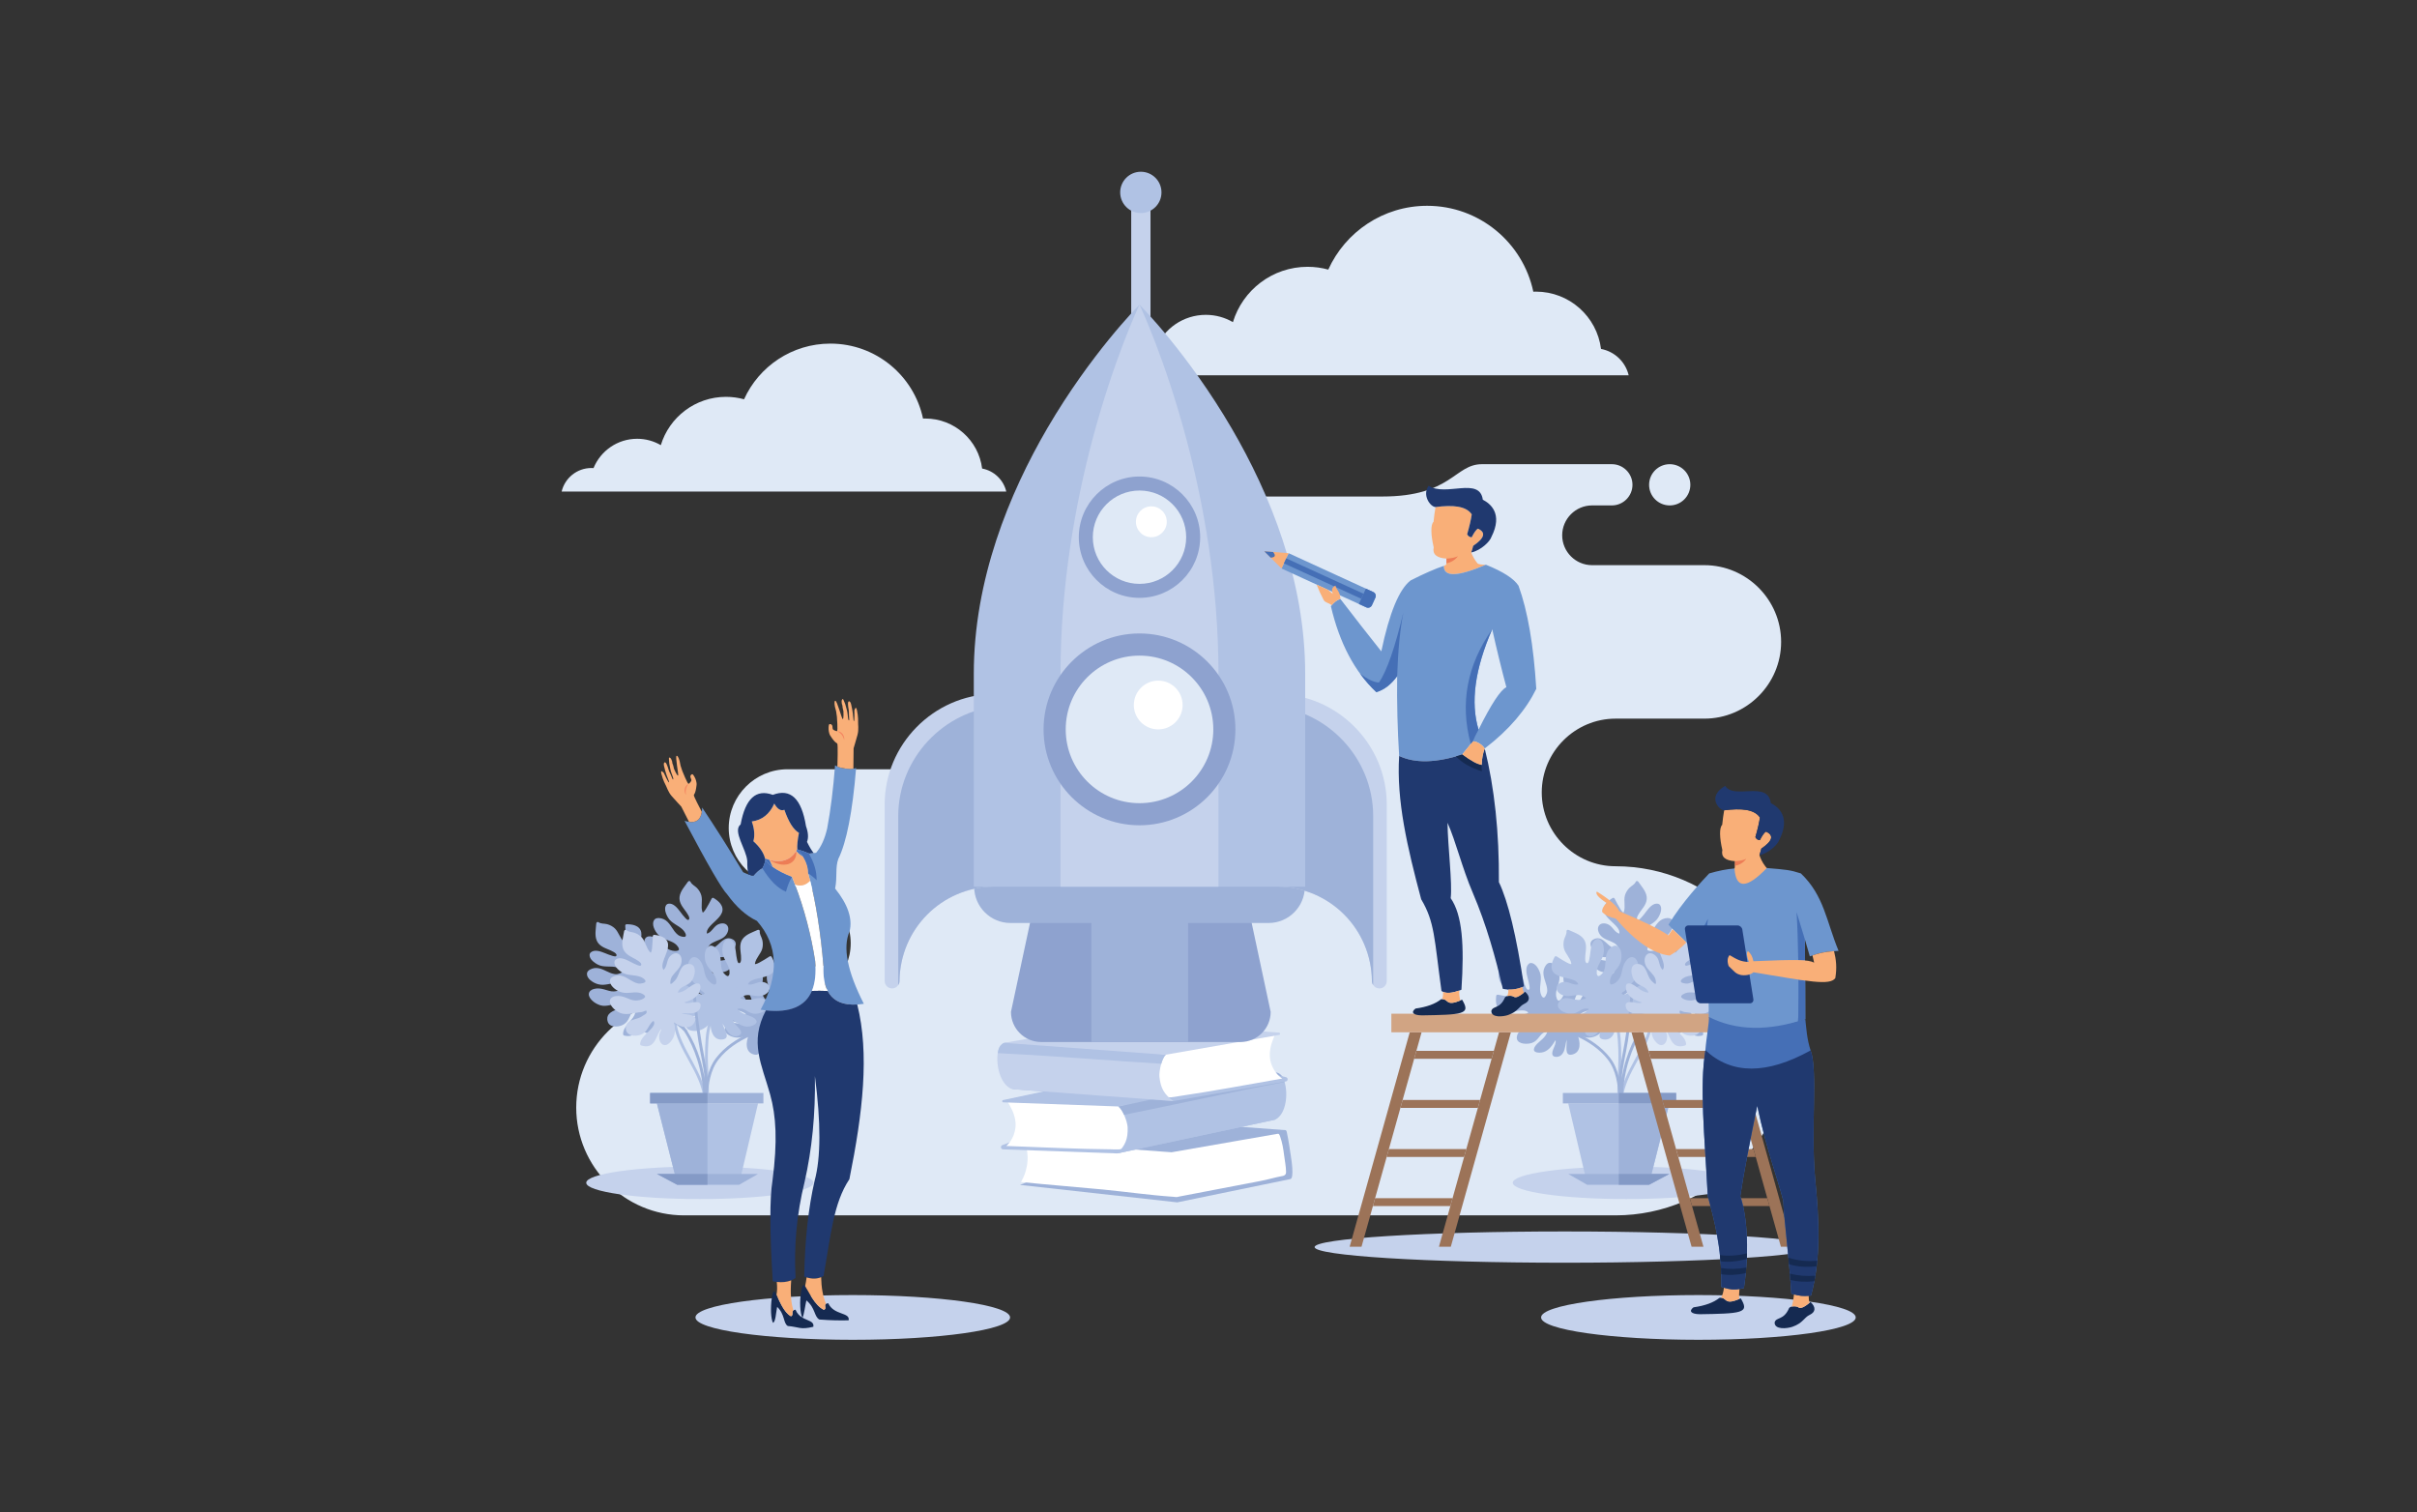 <?xml version="1.0" encoding="utf-8"?>
<svg xmlns="http://www.w3.org/2000/svg" xmlns:serif="http://www.serif.com/" xmlns:xlink="http://www.w3.org/1999/xlink" width="100%" height="100%" viewBox="0 0 1280 801" version="1.1" style="fill-rule:evenodd;clip-rule:evenodd;stroke-linejoin:round;stroke-miterlimit:2;">
  <rect x="0" y="0" width="1280" height="801" fill="#333333" stroke="none"/>
  <rect id="_013" x="0" y="0.18" width="1280" height="800" style="fill:none;"/>
  <g>
    <path d="M420.59,529.486l-58.342,-0c-31.401,-0 -57.09,25.689 -57.09,57.092c0,31.398 25.689,57.088 57.09,57.088l493.325,0c50.846,0 92.446,-41.6 92.446,-92.446c0,-50.846 -41.6,-92.446 -92.446,-92.446c-21.499,0 -39.087,-17.591 -39.087,-39.087c0,-21.501 17.588,-39.09 39.087,-39.09l47.045,-0c22.353,-0 40.635,-18.288 40.635,-40.64c0,-22.349 -18.282,-40.639 -40.635,-40.639l-59.491,0c-8.699,0 -15.816,-7.12 -15.816,-15.822c-0,-8.701 7.117,-15.821 15.816,-15.821l10.488,0c6.007,0 10.918,-4.914 10.918,-10.919c0,-6.004 -4.915,-10.919 -10.918,-10.919l-68.813,0c-14.489,0 -16.102,17.121 -52.706,17.121l-84.881,-0c-7.838,-0 -14.251,6.411 -14.251,14.246c0,7.835 6.413,14.249 14.251,14.249l13.683,0c11.349,0 20.647,9.292 20.647,20.645l-0,0.002c-0,11.352 -9.298,20.643 -20.647,20.643l-41.182,0c-55.607,0 -63.462,14.532 -73.203,43.436c-9.741,28.904 -60.322,31.233 -60.322,31.233l-69.16,0c-17.112,0 -31.112,14.003 -31.112,31.113c-0,17.109 14,31.112 31.112,31.112l3.559,0c16.457,0 29.927,13.466 29.927,29.922c0,16.461 -13.47,29.927 -29.927,29.927Zm463.668,-261.811c-6.033,0 -10.923,-4.889 -10.923,-10.919c0,-6.03 4.89,-10.919 10.923,-10.919c6.029,0 10.919,4.889 10.919,10.919c-0,6.03 -4.89,10.919 -10.919,10.919Z" style="fill:#dfe9f6;"/>
    <path d="M532.907,260.339l-235.475,-0c1.692,-7.157 8.116,-12.478 15.787,-12.478c0.364,0 0.736,0.015 1.102,0.043c3.718,-9.103 12.663,-15.523 23.106,-15.523c4.572,-0 8.846,1.233 12.527,3.375c4.493,-14.806 18.245,-25.584 34.517,-25.584c3.308,0 6.519,0.45 9.562,1.29c7.878,-17.393 25.385,-29.489 45.72,-29.489c24.115,-0 44.258,17.024 49.066,39.709c0.41,-0.014 0.815,-0.029 1.22,-0.029c15.45,-0 28.199,11.552 30.08,26.486c6.307,1.183 11.328,6.003 12.788,12.2Z" style="fill:#dfe9f6;"/>
    <path d="M862.524,198.767l-269.76,0c1.937,-8.197 9.297,-14.293 18.086,-14.293c0.418,-0 0.845,0.015 1.263,0.047c4.258,-10.426 14.507,-17.78 26.47,-17.78c5.236,0 10.134,1.411 14.349,3.865c5.15,-16.959 20.903,-29.309 39.544,-29.309c3.789,0 7.466,0.516 10.957,1.478c9.019,-19.924 29.077,-33.783 52.373,-33.783c27.627,0 50.701,19.504 56.213,45.49c0.47,-0.015 0.926,-0.032 1.395,-0.032c17.699,-0 32.303,13.235 34.462,30.343c7.219,1.353 12.971,6.876 14.648,13.974Z" style="fill:#dfe9f6;"/>
    <path d="M683.337,624.445l-59.883,12.335l-83.29,-9.242l61.858,-24.602c2.458,0.576 4.911,1.148 7.373,1.72c2.727,0.631 5.449,1.267 8.179,1.903c3.004,0.7 5.79,-0.265 8.803,-0.819c17.804,-3.298 35.848,-5.044 53.862,-6.784c0.346,-0.034 0.747,-0.052 0.998,0.196c0.167,0.162 0.226,0.41 0.273,0.64c0.939,4.454 1.46,8.136 2.134,12.638c0.256,1.664 1.843,11.635 -0.307,12.015Z" style="fill:#9eb2d9;"/>
    <path d="M540.723,625.998c11.972,1.288 33.046,2.957 43.247,3.968c12.962,1.271 24.478,2.978 37.538,3.874c0.593,0.047 1.178,0.183 1.784,0.132c0.443,-0.051 0.87,-0.217 1.314,-0.294c7.262,-1.293 35.396,-6.878 42.5,-8.137c4.164,-0.742 7.915,-1.979 12.42,-2.794c0.406,-0.064 0.781,-0.32 1.071,-0.611l0.162,-0.196c0.316,-0.452 0.32,-1.032 0.303,-1.578c-0.059,-2.936 -0.678,-5.628 -1.019,-8.495c-0.41,-3.38 -0.977,-6.763 -2.121,-9.976c-0.149,-0.401 -0.299,-0.819 -0.55,-1.165c-0.555,-0.768 -1.532,-1.139 -2.475,-1.164c-1.924,-0.073 -4.083,0.725 -6.012,0.989c-2.257,0.295 -4.514,0.598 -6.767,0.901c-9.945,1.344 -19.899,2.688 -29.798,4.3c-2.97,0.491 -5.952,0.982 -8.9,1.605c-1.289,0.269 -2.59,0.729 -3.887,0.857c-3.55,0.325 -7.202,-0.14 -10.744,-0.478c-22.916,-2.171 -43.426,-3.601 -66.453,-3.968c1.079,2.381 1.711,5.492 1.839,8.453c0.013,0.315 0.021,0.618 0.026,0.93c0.017,1.173 -0.06,2.3 -0.222,3.332l-0.034,0.201c-0.052,0.32 -0.094,0.623 -0.158,0.913c-0.572,3.221 -1.357,5.261 -3.064,8.401Z" style="fill:#fff;"/>
    <path d="M680.759,599.736l-60.317,10.514l-80.7,-5.965c-0.683,-0.047 -0.73,-1.037 -0.056,-1.152l60.532,-10.552l80.477,5.948c0.717,0.051 0.768,1.084 0.064,1.207Z" style="fill:#9eb2d9;"/>
    <path d="M531.221,608.705l60.412,2.159l83.733,-17.89l-65.595,-16.726l-78.921,30.213c-1.177,0.452 -0.887,2.197 0.371,2.244Z" style="fill:#b0c2e4;"/>
    <path d="M532.924,606.917c18.376,0.662 37.453,1.613 55.373,1.767c1.894,0.008 5.96,0.507 7.752,-1.063c1.664,-1.446 3.669,-5.128 3.836,-7.334c0.294,-3.985 -0.696,-8.158 -3.051,-12.13c-0.61,-1.033 -1.327,-2.057 -2.129,-2.931c-0.648,-0.704 -1.536,-1.259 -2.487,-1.391c-10.198,-1.413 -58.787,-0.636 -58.923,-0.862c1.015,1.715 1.954,3.281 2.701,4.919c0.111,0.222 0.222,0.461 0.311,0.696c0.465,1.079 0.841,2.201 1.11,3.43c0.055,0.23 0.098,0.469 0.153,0.713c0.094,0.537 0.167,1.105 0.231,1.689c0.192,2.018 -0.111,4.186 -0.828,6.242c-0.068,0.226 -0.154,0.457 -0.239,0.679c-0.393,0.985 -0.883,1.941 -1.468,2.833c-0.145,0.222 -0.303,0.448 -0.461,0.665c-0.563,0.756 -1.186,1.46 -1.881,2.078Z" style="fill:#fff;"/>
    <path d="M597.18,597.04c-0.111,-2.854 -2.569,-9.498 -4.971,-11.046c14.656,-4.203 82.411,-18.326 84.045,-17.886c1.685,0.456 2.812,1.834 3.298,2.905c2.991,6.575 2.022,18.842 -4.186,21.961l-83.733,17.89c4.369,-4.156 5.777,-7.77 5.547,-13.824Z" style="fill:#b0c2e4;"/>
    <path d="M662.63,576.47c-22.472,4.514 -44.859,9.464 -67.345,13.948c-0.887,-1.971 -1.984,-3.725 -3.076,-4.424c14.656,-4.203 82.411,-18.326 84.045,-17.886c1.685,0.456 2.812,1.834 3.298,2.905c0.286,0.627 0.538,1.314 0.751,2.035c-5.901,1.101 -11.789,2.24 -17.673,3.422Z" style="fill:#9eb2d9;"/>
    <path d="M531.341,583.813l61.184,2.189l83.729,-17.894l-66.104,-2.364l-78.916,16.866c-0.704,0.149 -0.614,1.178 0.107,1.203Z" style="fill:#b0c2e4;"/>
    <path d="M596.497,572.029l36.011,1.288l13.854,-3.05c0.26,-0.056 0.226,-0.44 -0.039,-0.448l-37.12,-1.327l-12.766,2.828c-0.414,0.086 -0.358,0.692 0.06,0.709Z" style="fill:#f7ce6d;"/>
    <path d="M680.947,572.75l-59.554,10.376l-85.389,-6.31l62.699,-25.506l82.304,19.166c1.229,0.29 1.182,2.056 -0.06,2.274Z" style="fill:#b0c2e4;"/>
    <path d="M679.014,571.214c-18.112,3.157 -36.881,6.703 -54.613,9.297c-1.877,0.269 -5.832,1.314 -7.825,0.004c-1.847,-1.207 -4.335,-4.578 -4.8,-6.741c-0.836,-3.908 -0.422,-8.179 1.365,-12.438c0.47,-1.1 1.037,-2.214 1.716,-3.191c0.541,-0.785 1.348,-1.455 2.269,-1.715c9.912,-2.786 58.159,-8.649 58.262,-8.888c-0.781,1.835 -1.494,3.516 -2.014,5.24c-0.073,0.239 -0.149,0.486 -0.209,0.734c-0.312,1.13 -0.534,2.291 -0.632,3.55c-0.021,0.234 -0.034,0.477 -0.055,0.721c-0.017,0.554 -0.013,1.122 0.004,1.706c0.085,2.031 0.674,4.135 1.668,6.072c0.099,0.217 0.214,0.435 0.333,0.64c0.521,0.926 1.139,1.804 1.839,2.607c0.171,0.2 0.363,0.401 0.546,0.597c0.662,0.674 1.374,1.289 2.146,1.805Z" style="fill:#fff;"/>
    <path d="M614.016,570.19c-0.282,-2.846 1.246,-9.762 3.413,-11.627c-15.091,-2.159 -84.134,-6.912 -85.696,-6.255c-1.608,0.683 -2.538,2.198 -2.871,3.324c-2.065,6.92 0.563,18.944 7.142,21.184l85.389,6.31c-4.894,-3.524 -6.78,-6.912 -7.377,-12.936Z" style="fill:#c5d2ec;"/>
    <path d="M546.368,558.734c22.882,1.404 45.734,3.255 68.621,4.633c0.61,-2.073 1.455,-3.959 2.44,-4.804c-15.091,-2.159 -84.134,-6.912 -85.696,-6.255c-1.608,0.683 -2.538,2.198 -2.871,3.324c-0.201,0.666 -0.354,1.378 -0.465,2.12c5.994,0.286 11.981,0.615 17.971,0.982Z" style="fill:#b0c2e4;"/>
    <path d="M677.436,548.106l-60.314,10.508l-85.389,-6.306l65.165,-11.358l80.474,5.948c0.721,0.051 0.772,1.084 0.064,1.208Z" style="fill:#c5d2ec;"/>
    <path d="M611.277,545.315l-35.499,6.187l-14.135,-1.131c-0.269,-0.021 -0.286,-0.405 -0.026,-0.452l36.591,-6.375l13.035,1.063c0.422,0.03 0.452,0.636 0.034,0.708Z" style="fill:#b0c2e4;"/>
    <path d="M420.806,574.094c0.021,1.288 0.094,2.372 0.193,3.123c-0.099,-0.751 -0.172,-1.835 -0.193,-3.123Z" style="fill:#ecece9;"/>
    <path d="M370.642,617.78c33.234,0 60.176,3.862 60.176,8.627c0,4.766 -26.942,8.628 -60.176,8.628c-33.234,-0 -60.177,-3.862 -60.177,-8.628c-0,-4.765 26.943,-8.627 60.177,-8.627Z" style="fill:#c5d2ec;"/>
    <path d="M381.484,478.55c-0.949,-1.224 -2.246,-2.146 -3.548,-2.961c-0.347,-0.213 -0.848,-0.068 -1.039,0.29c-1.008,1.878 -1.942,3.802 -3.099,5.598c-0.378,0.593 -0.92,1.378 -1.404,1.724c-0.03,0.026 -0.154,0.085 -0.208,0.115c-0.006,-0.008 -0.015,-0.021 -0.023,-0.034c-0.095,-0.141 -0.151,-0.29 -0.202,-0.452c-0.901,-2.765 0.191,-5.722 -0.518,-8.504c-0.377,-1.476 -1.311,-3.008 -2.37,-4.079c-1.154,-1.169 -2.699,-1.715 -3.416,-3.285c-0.109,-0.239 -0.304,-0.354 -0.514,-0.371l-0.145,-0c-0.258,0.021 -0.517,0.166 -0.662,0.375c-1.662,2.394 -3.99,4.86 -4.433,7.851c-0.392,2.654 1.043,4.868 2.572,6.886c0.741,0.973 1.469,1.963 2.045,3.047c0.317,0.597 0.863,1.677 0.289,2.261c-0.604,0.61 -1.52,-0.482 -1.996,-0.968c-0.976,-1.012 -1.803,-2.159 -2.649,-3.277c-1.398,-1.848 -3.614,-4.651 -6.246,-4.143c-1.161,0.226 -1.634,1.425 -1.696,2.47c-0.097,1.66 0.718,3.448 1.533,4.839c1.855,3.161 5.613,4.079 8.031,6.63c0.556,0.585 2.079,2.598 1.205,3.422c-0.306,0.286 -1.015,0.188 -1.375,0.132c-0.889,-0.132 -1.86,-0.461 -2.574,-1.011c-2.717,-2.099 -3.708,-5.756 -6.563,-7.748c-1.253,-0.871 -3.182,-1.408 -4.688,-1.046c-1.276,0.303 -1.862,1.507 -1.921,2.714c-0.068,1.468 0.6,2.982 1.339,4.207c0.854,1.416 2.03,2.603 3.467,3.422c2.88,1.634 6.523,1.843 8.437,4.855c0.261,0.414 0.546,0.952 0.417,1.455c-0.098,0.388 -0.65,0.512 -0.978,0.585c-1.478,0.324 -3.416,-0.222 -4.709,-0.909c-1.566,-0.836 -2.707,-2.342 -3.908,-3.605c-1.27,-1.336 -2.683,-2.42 -4.463,-2.961c-1.293,-0.393 -2.882,-0.329 -3.715,0.878c-0.765,1.11 -0.61,2.599 -0.298,3.832c0.414,1.63 1.302,3.14 2.394,4.403c1.178,1.37 3.037,2.142 4.703,2.701c1.734,0.58 3.533,0.934 5.246,1.583c0.452,0.171 0.803,0.29 1.3,0.328c0.531,0.035 1.064,0.009 1.582,0.145c0.437,0.111 0.148,0.572 0,0.892c-0.355,0.764 -1.49,0.726 -2.207,0.785c-0.679,0.051 -1.349,0.226 -2.028,0.231c-0.78,0.004 -1.561,-0.141 -2.328,-0.261c-1.522,-0.23 -3.133,-0.499 -4.64,-0.038c-1.458,0.439 -2.486,1.813 -2.747,3.281c-0.551,3.093 2.903,4.975 5.467,5.372c1.644,0.247 3.133,-0.107 4.576,-0.926c1.779,-1.007 3.179,-2.458 5.235,-2.709c0.133,0.823 -0.16,1.48 -0.891,2.099c-1.004,0.849 -2.394,1.301 -3.608,1.753c-2.39,0.892 -5.886,1.677 -7.167,4.152c-0.154,0.303 -0.124,0.678 0.128,0.921c1.135,1.08 2.439,1.925 4.033,2.057c1.321,0.102 2.61,-0.512 3.681,-1.22c1.914,-1.272 3.563,-3.247 5.715,-4.139c-0.296,0.546 -0.792,0.913 -1.394,1.382c-1.077,0.837 -1.628,1.993 -1.925,3.299c-0.45,1.975 0.236,4.113 2.555,4.125c1.265,0.005 2.535,-0.631 3.59,-1.267c1.21,-0.725 2.176,-1.779 2.928,-2.961c0.929,-1.463 1.447,-3.149 1.735,-4.877c1.94,3.776 6.152,7.723 10.124,4.459c3.396,-2.79 -2.197,-4.932 -4.407,-7.13c0.437,0.18 0.861,0.402 1.264,0.606c1.152,0.593 2.269,1.246 3.473,1.733c2.242,0.917 4.758,0.827 6.099,-1.481c1.158,-1.988 -1.24,-2.914 -2.718,-3.354c-1.201,-0.366 -3.449,-0.755 -4.321,-1.962c2.963,0.324 6.263,0.691 8.818,-1.02c1.161,-0.777 2.55,-2.274 2.692,-3.729c0.111,-1.195 -1.178,-1.617 -2.107,-1.707c-2.532,-0.251 -4.992,0.862 -7.525,0.785c-0.613,-0.021 -1.217,-0.085 -1.81,-0.217c-0.223,-0.051 -0.452,-0.111 -0.66,-0.209c-0.078,-0.034 -0.16,-0.103 -0.216,-0.141c0.013,-0.039 0.035,-0.081 0.071,-0.124c0.225,-0.26 0.518,-0.456 0.805,-0.644c0.649,-0.427 1.33,-0.674 2.103,-0.755c1.473,-0.158 2.945,0.03 4.414,-0.231c1.652,-0.286 2.993,-1.241 4.083,-2.474c0.97,-1.093 1.904,-2.479 2.058,-3.968c0.158,-1.541 -0.775,-2.586 -2.15,-3.111c-3.848,-1.472 -6.099,2.505 -8.844,4.305c-0.726,0.482 -1.591,0.794 -2.417,1.05c-0.339,0.102 -1.332,0.444 -1.66,0.179c-0.195,-0.158 0.458,-1.203 0.582,-1.399c0.553,-0.896 1.257,-1.519 2.165,-2.04c2.293,-1.314 5.095,-1.724 6.902,-3.797c1.188,-1.361 2.122,-3.67 0.962,-5.333c-1.234,-1.758 -3.977,-1.285 -5.527,-0.261c-1.951,1.289 -2.934,3.9 -5.279,4.523c-0.204,-1.109 0.229,-2.133 0.979,-3.123c1.096,-1.447 2.507,-2.633 3.807,-3.883c1.244,-1.199 2.523,-2.504 3.171,-4.139c0.664,-1.672 0.238,-3.362 -0.839,-4.753Z" style="fill:#9eb2d9;"/>
    <path d="M439.458,532.063c0.371,-1.506 0.295,-3.098 0.128,-4.625c-0.043,-0.406 -0.469,-0.709 -0.866,-0.64c-2.103,0.371 -4.19,0.832 -6.319,1.037c-0.7,0.068 -1.651,0.128 -2.223,-0.039c-0.034,-0.008 -0.158,-0.068 -0.213,-0.094c-0,-0.013 0.004,-0.021 0.008,-0.038c0.052,-0.162 0.137,-0.299 0.231,-0.435c1.613,-2.42 4.612,-3.392 6.361,-5.675c0.926,-1.207 1.549,-2.884 1.737,-4.386c0.205,-1.626 -0.324,-3.179 0.465,-4.715c0.29,-0.563 -0.307,-1.062 -0.82,-1.032c-2.909,0.175 -6.288,-0.128 -8.912,1.378c-2.326,1.331 -3.179,3.827 -3.816,6.276c-0.306,1.186 -0.635,2.372 -1.13,3.494c-0.272,0.619 -0.782,1.716 -1.596,1.626c-0.854,-0.094 -0.564,-1.493 -0.473,-2.167c0.189,-1.391 0.581,-2.752 0.934,-4.109c0.584,-2.24 1.418,-5.717 -0.612,-7.471c-0.896,-0.772 -2.129,-0.401 -2.988,0.2c-1.366,0.952 -2.265,2.693 -2.854,4.199c-1.336,3.413 0.27,6.933 -0.238,10.411c-0.116,0.797 -0.754,3.238 -1.94,3.063c-0.415,-0.064 -0.78,-0.678 -0.959,-0.998c-0.441,-0.781 -0.788,-1.745 -0.797,-2.646c-0.032,-3.439 2.227,-6.477 2.024,-9.954c-0.088,-1.523 -0.863,-3.371 -2.078,-4.331c-1.027,-0.81 -2.333,-0.529 -3.321,0.175c-1.194,0.854 -1.97,2.317 -2.475,3.653c-0.585,1.548 -0.788,3.204 -0.542,4.842c0.495,3.273 2.587,6.264 1.405,9.634c-0.161,0.461 -0.409,1.012 -0.882,1.225c-0.367,0.162 -0.806,-0.192 -1.065,-0.405c-1.169,-0.96 -1.942,-2.821 -2.201,-4.263c-0.315,-1.749 0.165,-3.575 0.413,-5.299c0.261,-1.822 0.24,-3.61 -0.437,-5.338c-0.49,-1.258 -1.524,-2.47 -2.989,-2.376c-1.343,0.085 -2.418,1.131 -3.193,2.138c-1.025,1.335 -1.661,2.965 -1.978,4.608c-0.345,1.77 0.197,3.707 0.788,5.363c0.616,1.723 1.456,3.353 2.004,5.103c0.146,0.456 0.27,0.81 0.548,1.22c0.3,0.439 0.649,0.845 0.865,1.335c0.182,0.41 -0.36,0.47 -0.7,0.547c-0.82,0.196 -1.497,-0.717 -1.985,-1.246c-0.463,-0.495 -1.011,-0.918 -1.435,-1.447c-0.488,-0.61 -0.856,-1.314 -1.237,-1.988c-0.761,-1.344 -1.546,-2.773 -2.84,-3.674c-1.251,-0.874 -2.964,-0.832 -4.281,-0.123c-2.766,1.48 -2.109,5.359 -0.83,7.616c0.817,1.446 2.021,2.393 3.554,3.02c1.891,0.777 3.9,0.977 5.369,2.441c-0.563,0.61 -1.263,0.785 -2.2,0.597c-1.286,-0.264 -2.507,-1.075 -3.612,-1.749c-2.176,-1.331 -4.959,-3.584 -7.694,-3.059c-0.332,0.06 -0.61,0.32 -0.642,0.67c-0.148,1.557 -0.009,3.106 0.88,4.437c0.732,1.105 2.013,1.737 3.233,2.138c2.185,0.716 4.754,0.793 6.788,1.928c-0.61,0.107 -1.21,-0.055 -1.948,-0.239c-1.324,-0.333 -2.574,-0.042 -3.782,0.529c-1.831,0.871 -3.085,2.731 -1.66,4.557c0.78,1.003 2.065,1.604 3.215,2.04c1.319,0.499 2.745,0.61 4.139,0.465c1.726,-0.171 3.372,-0.811 4.906,-1.656c-1.765,3.861 -2.259,9.613 2.764,10.714c4.294,0.938 2.514,-4.779 2.872,-7.872c0.129,0.452 0.218,0.921 0.304,1.365c0.249,1.271 0.428,2.551 0.788,3.802c0.67,2.329 2.296,4.249 4.94,3.874c2.279,-0.32 1.523,-2.782 0.955,-4.211c-0.46,-1.169 -1.544,-3.179 -1.137,-4.608c1.581,2.525 3.335,5.346 6.259,6.297c1.328,0.427 3.365,0.597 4.596,-0.196c1.007,-0.653 0.542,-1.924 0.036,-2.714c-1.37,-2.137 -3.766,-3.383 -5.274,-5.427c-0.362,-0.491 -0.683,-1.003 -0.949,-1.553c-0.098,-0.205 -0.192,-0.422 -0.246,-0.644c-0.021,-0.081 -0.017,-0.192 -0.019,-0.26c0.035,-0.009 0.081,-0.018 0.137,-0.018c0.347,0.013 0.681,0.124 1.006,0.231c0.739,0.247 1.356,0.627 1.898,1.186c1.032,1.058 1.799,2.325 2.91,3.324c1.246,1.118 2.829,1.583 4.469,1.677c1.461,0.085 3.126,-0.043 4.393,-0.841c1.31,-0.828 1.549,-2.21 1.114,-3.614c-1.229,-3.934 -5.742,-3.238 -8.856,-4.279c-0.827,-0.278 -1.611,-0.76 -2.321,-1.25c-0.292,-0.205 -1.174,-0.773 -1.169,-1.191c0.004,-0.256 1.228,-0.388 1.462,-0.414c1.047,-0.119 1.972,0.047 2.94,0.44c2.454,0.99 4.506,2.935 7.252,3.072c1.809,0.089 4.199,-0.606 4.783,-2.547c0.623,-2.057 -1.446,-3.917 -3.212,-4.502c-2.219,-0.734 -4.879,0.111 -6.819,-1.344c0.746,-0.849 1.816,-1.143 3.058,-1.165c1.811,-0.034 3.62,0.342 5.407,0.585c1.711,0.235 3.533,0.431 5.214,-0.068c1.724,-0.517 2.791,-1.895 3.213,-3.597Z" style="fill:#9eb2d9;"/>
    <path d="M336.427,490.186c-1.443,-0.559 -3.032,-0.687 -4.567,-0.713c-0.407,-0.004 -0.761,0.375 -0.744,0.781c0.103,2.129 0.294,4.262 0.227,6.395c-0.021,0.705 -0.081,1.656 -0.317,2.202c-0.015,0.034 -0.089,0.145 -0.122,0.205c-0.01,-0.009 -0.021,-0.013 -0.036,-0.017c-0.154,-0.073 -0.279,-0.175 -0.405,-0.286c-2.195,-1.903 -2.779,-5.005 -4.82,-7.023c-1.082,-1.075 -2.67,-1.907 -4.133,-2.283c-1.589,-0.405 -3.192,-0.076 -4.617,-1.058c-0.522,-0.358 -1.096,0.171 -1.13,0.687c-0.195,2.906 -0.919,6.221 0.24,9.011c1.027,2.479 3.396,3.64 5.745,4.579c1.137,0.456 2.272,0.93 3.321,1.561c0.581,0.35 1.604,0.994 1.411,1.792c-0.201,0.836 -1.55,0.371 -2.212,0.192c-1.355,-0.363 -2.655,-0.926 -3.953,-1.442c-2.15,-0.862 -5.492,-2.129 -7.49,-0.341c-0.878,0.789 -0.666,2.065 -0.18,2.991c0.771,1.476 2.387,2.589 3.805,3.362c3.214,1.758 6.91,0.61 10.296,1.553c0.777,0.217 3.118,1.156 2.792,2.312c-0.113,0.406 -0.771,0.687 -1.109,0.824c-0.833,0.341 -1.833,0.559 -2.728,0.452c-3.411,-0.401 -6.142,-3.025 -9.613,-3.26c-1.525,-0.106 -3.454,0.427 -4.559,1.511c-0.938,0.917 -0.824,2.248 -0.25,3.319c0.695,1.289 2.047,2.244 3.313,2.914c1.462,0.777 3.077,1.186 4.73,1.152c3.315,-0.076 6.544,-1.775 9.737,-0.175c0.434,0.218 0.955,0.534 1.105,1.029c0.113,0.384 -0.296,0.776 -0.54,1.002c-1.099,1.041 -3.041,1.57 -4.506,1.647c-1.77,0.09 -3.527,-0.618 -5.205,-1.079c-1.775,-0.495 -3.546,-0.696 -5.35,-0.243c-1.31,0.328 -2.64,1.203 -2.734,2.662c-0.086,1.344 0.816,2.543 1.718,3.439c1.192,1.19 2.729,2.022 4.316,2.547c1.716,0.563 3.707,0.273 5.424,-0.102c1.784,-0.397 3.51,-1.02 5.311,-1.344c0.475,-0.086 0.839,-0.167 1.283,-0.389c0.473,-0.243 0.92,-0.537 1.432,-0.691c0.433,-0.128 0.422,0.418 0.459,0.764c0.088,0.841 -0.904,1.395 -1.488,1.813c-0.555,0.397 -1.041,0.888 -1.621,1.238c-0.666,0.409 -1.41,0.687 -2.129,0.981c-1.426,0.58 -2.944,1.182 -4.002,2.347c-1.022,1.13 -1.197,2.837 -0.664,4.232c1.12,2.931 5.049,2.769 7.45,1.788c1.539,-0.632 2.631,-1.702 3.45,-3.145c1.008,-1.779 1.46,-3.741 3.094,-5.013c0.537,0.632 0.625,1.348 0.317,2.253c-0.426,1.246 -1.383,2.355 -2.193,3.362c-1.591,1.993 -4.184,4.467 -4.009,7.245c0.022,0.341 0.24,0.644 0.583,0.725c1.529,0.341 3.084,0.401 4.516,-0.311c1.186,-0.589 1.976,-1.78 2.529,-2.94c0.989,-2.074 1.388,-4.617 2.773,-6.49c0.026,0.619 -0.21,1.195 -0.486,1.903c-0.493,1.272 -0.369,2.547 0.047,3.819c0.63,1.928 2.317,3.409 4.313,2.223c1.088,-0.644 1.85,-1.848 2.428,-2.931c0.664,-1.246 0.951,-2.646 0.987,-4.045c0.045,-1.737 -0.381,-3.452 -1.023,-5.077c3.606,2.24 9.248,3.456 10.974,-1.387c1.478,-4.139 -4.419,-3.098 -7.443,-3.844c0.466,-0.073 0.942,-0.099 1.392,-0.128c1.293,-0.086 2.589,-0.103 3.872,-0.303c2.393,-0.367 4.503,-1.741 4.466,-4.412c-0.03,-2.3 -2.563,-1.856 -4.058,-1.476c-1.216,0.307 -3.344,1.126 -4.713,0.542c2.709,-1.246 5.726,-2.629 7.036,-5.411c0.596,-1.263 1.02,-3.264 0.388,-4.586c-0.516,-1.08 -1.839,-0.777 -2.683,-0.38c-2.298,1.092 -3.835,3.311 -6.049,4.548c-0.534,0.299 -1.086,0.551 -1.664,0.747c-0.216,0.068 -0.444,0.136 -0.67,0.162c-0.086,0.009 -0.191,-0.008 -0.262,-0.017c-0.004,-0.034 -0.008,-0.081 0,-0.137c0.058,-0.341 0.21,-0.657 0.358,-0.972c0.336,-0.7 0.792,-1.259 1.413,-1.728c1.184,-0.888 2.54,-1.494 3.668,-2.466c1.27,-1.093 1.926,-2.607 2.23,-4.225c0.267,-1.433 0.355,-3.106 -0.279,-4.462c-0.657,-1.404 -1.995,-1.818 -3.443,-1.558c-4.056,0.717 -3.942,5.282 -5.368,8.243c-0.378,0.781 -0.958,1.498 -1.536,2.142c-0.235,0.261 -0.91,1.067 -1.328,1.012c-0.248,-0.039 -0.226,-1.272 -0.222,-1.507c0.013,-1.053 0.295,-1.95 0.805,-2.863c1.293,-2.304 3.484,-4.096 3.966,-6.805c0.317,-1.779 -0.069,-4.237 -1.919,-5.069c-1.964,-0.874 -4.071,0.947 -4.874,2.624c-1.006,2.108 -0.507,4.852 -2.197,6.592c-0.747,-0.844 -0.901,-1.945 -0.769,-3.178c0.195,-1.805 0.795,-3.55 1.266,-5.291c0.45,-1.673 0.874,-3.447 0.591,-5.184c-0.291,-1.775 -1.527,-3.004 -3.165,-3.639Z" style="fill:#9eb2d9;"/>
    <path d="M410.24,511.126c-0.209,-1.536 -0.869,-2.986 -1.586,-4.343c-0.191,-0.363 -0.701,-0.482 -1.041,-0.273c-1.816,1.122 -3.591,2.317 -5.49,3.294c-0.626,0.32 -1.489,0.729 -2.082,0.785c-0.036,0.004 -0.173,-0.005 -0.236,-0.009c-0.001,-0.008 -0.001,-0.021 -0.004,-0.038c-0.011,-0.171 0.02,-0.329 0.054,-0.495c0.608,-2.842 3.036,-4.851 3.82,-7.616c0.413,-1.464 0.375,-3.256 -0.004,-4.719c-0.411,-1.592 -1.478,-2.833 -1.309,-4.553c0.063,-0.627 -0.678,-0.874 -1.145,-0.657c-2.639,1.233 -5.889,2.202 -7.774,4.57c-1.67,2.095 -1.541,4.732 -1.229,7.245c0.155,1.211 0.287,2.436 0.24,3.661c-0.026,0.674 -0.094,1.885 -0.884,2.099c-0.829,0.226 -1.073,-1.174 -1.24,-1.839c-0.338,-1.366 -0.475,-2.774 -0.647,-4.164c-0.284,-2.3 -0.792,-5.837 -3.327,-6.716c-1.116,-0.389 -2.127,0.409 -2.703,1.284c-0.918,1.391 -1.111,3.345 -1.105,4.958c0.02,3.665 2.81,6.344 3.623,9.762c0.187,0.789 0.497,3.29 -0.672,3.567c-0.411,0.094 -0.976,-0.346 -1.259,-0.576c-0.7,-0.563 -1.377,-1.331 -1.718,-2.167c-1.297,-3.179 -0.321,-6.84 -1.792,-9.993c-0.644,-1.382 -2.045,-2.816 -3.529,-3.26c-1.257,-0.375 -2.366,0.367 -3.023,1.387c-0.795,1.233 -0.977,2.876 -0.953,4.309c0.029,1.656 0.449,3.273 1.282,4.698c1.671,2.863 4.718,4.868 4.862,8.435c0.018,0.491 -0.005,1.097 -0.367,1.468c-0.28,0.286 -0.82,0.115 -1.139,0.017c-1.441,-0.461 -2.844,-1.907 -3.619,-3.153c-0.936,-1.506 -1.165,-3.384 -1.572,-5.078c-0.431,-1.792 -1.109,-3.438 -2.377,-4.8c-0.921,-0.989 -2.325,-1.728 -3.653,-1.105c-1.217,0.576 -1.831,1.946 -2.18,3.166c-0.46,1.617 -0.45,3.371 -0.139,5.009c0.334,1.775 1.553,3.38 2.715,4.698c1.206,1.37 2.587,2.581 3.743,4.002c0.306,0.376 0.551,0.653 0.962,0.934c0.439,0.299 0.914,0.542 1.296,0.918c0.321,0.316 -0.161,0.571 -0.448,0.772c-0.69,0.482 -1.656,-0.115 -2.304,-0.427c-0.615,-0.294 -1.281,-0.482 -1.872,-0.819c-0.677,-0.388 -1.278,-0.904 -1.884,-1.391c-1.199,-0.964 -2.459,-2.005 -3.992,-2.364c-1.484,-0.349 -3.06,0.32 -4.026,1.464c-2.023,2.398 0.018,5.76 2.039,7.386c1.295,1.045 2.762,1.476 4.42,1.497c2.045,0.026 3.985,-0.533 5.888,0.282c-0.297,0.776 -0.882,1.203 -1.821,1.365c-1.296,0.235 -2.727,-0.068 -4.003,-0.286c-2.512,-0.435 -5.932,-1.506 -8.283,-0.008c-0.285,0.183 -0.445,0.525 -0.347,0.862c0.437,1.501 1.139,2.892 2.454,3.801c1.09,0.755 2.512,0.871 3.795,0.79c2.296,-0.137 4.711,-1.016 7.021,-0.713c-0.529,0.324 -1.145,0.397 -1.901,0.499c-1.349,0.184 -2.407,0.909 -3.317,1.886c-1.383,1.485 -1.861,3.678 0.139,4.851c1.092,0.64 2.51,0.726 3.741,0.709c1.409,-0.022 2.775,-0.453 4.017,-1.097c1.54,-0.798 2.836,-1.997 3.951,-3.345c-0.216,4.237 1.445,9.766 6.521,8.93c4.336,-0.708 0.574,-5.363 -0.236,-8.371c0.287,0.371 0.539,0.772 0.786,1.156c0.7,1.088 1.341,2.215 2.135,3.239c1.482,1.92 3.702,3.106 6.022,1.779c1.999,-1.139 0.387,-3.141 -0.669,-4.267c-0.856,-0.917 -2.608,-2.381 -2.756,-3.861c2.401,1.766 5.071,3.737 8.142,3.541c1.392,-0.09 3.347,-0.687 4.199,-1.877c0.694,-0.977 -0.208,-1.989 -0.968,-2.535c-2.062,-1.48 -4.749,-1.753 -6.904,-3.093c-0.518,-0.324 -1.006,-0.683 -1.456,-1.097c-0.167,-0.153 -0.334,-0.32 -0.466,-0.507c-0.05,-0.073 -0.086,-0.171 -0.112,-0.235c0.028,-0.021 0.066,-0.047 0.12,-0.068c0.326,-0.115 0.679,-0.137 1.019,-0.158c0.778,-0.043 1.491,0.081 2.202,0.401c1.351,0.606 2.531,1.506 3.931,2.018c1.572,0.58 3.212,0.427 4.773,-0.094c1.388,-0.456 2.891,-1.19 3.771,-2.398c0.913,-1.254 0.626,-2.624 -0.299,-3.771c-2.589,-3.2 -6.532,-0.892 -9.81,-0.713c-0.867,0.051 -1.775,-0.111 -2.617,-0.303c-0.345,-0.081 -1.375,-0.286 -1.527,-0.678c-0.089,-0.235 0.998,-0.811 1.208,-0.922c0.927,-0.495 1.85,-0.682 2.895,-0.674c2.643,0.013 5.27,1.067 7.874,0.175c1.713,-0.58 3.679,-2.112 3.508,-4.13c-0.185,-2.142 -2.797,-3.106 -4.654,-3c-2.329,0.141 -4.49,1.908 -6.83,1.268c0.381,-1.063 1.267,-1.733 2.413,-2.211c1.672,-0.699 3.488,-1.019 5.24,-1.45c1.679,-0.414 3.441,-0.905 4.82,-1.988c1.415,-1.114 1.893,-2.791 1.659,-4.532Z" style="fill:#b0c2e4;"/>
    <path d="M399.009,496.415c-0.88,3.827 -1.645,7.676 -2.743,11.452c-1.128,3.869 -2.733,7.449 -4.942,10.824c-4.566,6.968 -10.378,13.005 -15.08,19.874c-0.195,0.286 -0.159,0.563 -0.004,0.768c-0.908,1.715 -1.433,3.661 -1.81,5.521c-0.659,3.243 -0.859,6.571 -0.991,9.869c-0.159,4.032 -0.129,8.043 0.06,12.075c0.218,4.736 0.533,9.48 0.334,14.225c-0.013,0.273 -0.03,0.55 -0.043,0.823c-0.056,0.982 1.467,0.977 1.52,0c0.262,-4.629 -0.006,-9.267 -0.233,-13.892c-0.203,-4.126 -0.296,-8.23 -0.148,-12.36c0.116,-3.188 0.274,-6.388 0.818,-9.541c0.497,-2.867 1.289,-6.11 3.452,-8.205c0.309,-0.298 0.277,-0.669 0.086,-0.938c4.394,-5.974 9.431,-11.461 13.501,-17.677c2.18,-3.324 3.732,-6.916 4.876,-10.718c1.154,-3.84 1.916,-7.791 2.814,-11.695c0.22,-0.956 -1.249,-1.361 -1.467,-0.405Z" style="fill:#b0c2e4;"/>
    <path d="M374.169,582.077c-0.825,-7.403 -4.231,-14.029 -7.758,-20.463c-3.499,-6.387 -7.182,-12.856 -8.258,-20.169c-0.141,-0.968 -1.608,-0.554 -1.466,0.406c2.139,14.587 14.317,25.497 15.959,40.226c0.107,0.964 1.632,0.972 1.523,-0Z" style="fill:#b0c2e4;"/>
    <path d="M396.549,547.389c-6.514,2.841 -12.896,7.189 -17.27,12.855c-2.386,3.094 -3.789,6.609 -4.669,10.3c-0.332,-3.844 -1.039,-7.65 -1.773,-11.435c-1.716,-8.823 -3.036,-17.694 -3.865,-26.649c-0.33,-3.554 -0.576,-7.117 -0.741,-10.68c-0.045,-0.977 -1.568,-0.981 -1.523,0c0.457,9.895 1.596,19.738 3.131,29.526c1.039,6.617 2.792,13.154 3.3,19.844c-0.572,-3.618 -1.437,-7.185 -2.546,-10.663c-1.587,-4.975 -3.724,-9.809 -6.497,-14.238c0.015,-0.191 -0.041,-0.392 -0.199,-0.571c-0.189,-0.209 -0.379,-0.418 -0.572,-0.623c-0.687,-1.033 -1.407,-2.048 -2.169,-3.029c-0.338,-0.44 -0.827,-0.282 -1.082,0.072c-1.165,-0.892 -2.409,-1.69 -3.749,-2.385c-3.131,-1.617 -7.024,-2.667 -8.525,-6.212c-0.381,-0.901 -1.692,-0.124 -1.315,0.768c1.491,3.524 5.129,4.834 8.307,6.378c2.852,1.387 5.263,3.171 7.417,5.445c3.041,4.629 5.311,9.775 6.99,15.035c2.039,6.383 3.205,13.095 3.22,19.806c0,0.039 0.003,0.073 0.007,0.107c-0.105,0.495 0.289,0.823 0.704,0.853c0.204,0.691 1.429,0.598 1.495,-0.273c0.557,-7.202 1.379,-14.758 5.992,-20.629c4.257,-5.423 10.428,-9.553 16.7,-12.288c0.897,-0.393 0.123,-1.707 -0.768,-1.314Z" style="fill:#9eb2d9;"/>
    <path d="M350.993,496.253c-1.384,-0.7 -2.953,-0.977 -4.48,-1.152c-0.405,-0.047 -0.794,0.303 -0.814,0.704c-0.105,2.129 -0.119,4.271 -0.392,6.391c-0.089,0.696 -0.242,1.639 -0.528,2.159c-0.02,0.034 -0.104,0.137 -0.142,0.192c-0.009,-0.008 -0.021,-0.013 -0.034,-0.021c-0.146,-0.086 -0.261,-0.201 -0.377,-0.324c-2,-2.108 -2.283,-5.248 -4.12,-7.459c-0.97,-1.169 -2.471,-2.15 -3.891,-2.666c-1.544,-0.559 -3.171,-0.384 -4.494,-1.498c-0.485,-0.41 -1.106,0.064 -1.191,0.572c-0.473,2.871 -1.517,6.101 -0.632,8.994c0.784,2.564 3.03,3.947 5.276,5.107c1.088,0.568 2.172,1.148 3.157,1.882c0.541,0.401 1.499,1.139 1.231,1.915c-0.283,0.815 -1.578,0.222 -2.221,-0.021c-1.314,-0.49 -2.554,-1.177 -3.796,-1.822c-2.056,-1.062 -5.26,-2.645 -7.42,-1.058c-0.953,0.704 -0.865,1.988 -0.471,2.961c0.625,1.54 2.126,2.808 3.463,3.712c3.031,2.061 6.82,1.272 10.098,2.539c0.754,0.29 2.992,1.451 2.557,2.573c-0.152,0.392 -0.835,0.61 -1.184,0.716c-0.861,0.252 -1.878,0.376 -2.758,0.184c-3.358,-0.73 -5.821,-3.605 -9.255,-4.177c-1.506,-0.252 -3.478,0.094 -4.683,1.062c-1.022,0.824 -1.037,2.164 -0.57,3.281c0.57,1.353 1.822,2.437 3.015,3.222c1.381,0.917 2.951,1.485 4.6,1.604c3.306,0.243 6.683,-1.131 9.706,0.768c0.414,0.256 0.9,0.623 1.001,1.131c0.077,0.392 -0.369,0.738 -0.634,0.947c-1.193,0.926 -3.178,1.271 -4.643,1.199c-1.773,-0.077 -3.45,-0.952 -5.079,-1.579c-1.717,-0.657 -3.461,-1.032 -5.3,-0.755c-1.336,0.2 -2.743,0.939 -2.979,2.389c-0.214,1.327 0.566,2.607 1.377,3.589c1.073,1.292 2.523,2.278 4.051,2.952c1.652,0.725 3.662,0.627 5.41,0.418c1.813,-0.217 3.591,-0.674 5.415,-0.823c0.482,-0.039 0.853,-0.081 1.315,-0.265c0.495,-0.196 0.968,-0.448 1.493,-0.55c0.443,-0.086 0.379,0.456 0.381,0.806c0.006,0.841 -1.034,1.302 -1.656,1.66c-0.591,0.337 -1.122,0.781 -1.734,1.079c-0.7,0.337 -1.469,0.542 -2.212,0.768c-1.475,0.444 -3.045,0.892 -4.21,1.95c-1.127,1.029 -1.467,2.71 -1.069,4.147c0.829,3.026 4.759,3.247 7.243,2.501c1.591,-0.478 2.781,-1.438 3.734,-2.795c1.176,-1.673 1.816,-3.588 3.565,-4.693c0.474,0.682 0.491,1.403 0.097,2.274c-0.542,1.199 -1.602,2.206 -2.506,3.132c-1.777,1.83 -4.595,4.044 -4.689,6.826c-0.013,0.337 0.176,0.666 0.509,0.777c1.489,0.49 3.031,0.695 4.525,0.128c1.238,-0.474 2.14,-1.579 2.801,-2.684c1.184,-1.967 1.827,-4.459 3.386,-6.191c-0.035,0.619 -0.321,1.169 -0.666,1.852c-0.615,1.212 -0.613,2.496 -0.321,3.801c0.441,1.98 1.976,3.614 4.075,2.629c1.147,-0.538 2.019,-1.66 2.702,-2.684c0.782,-1.173 1.199,-2.539 1.373,-3.93c0.211,-1.723 -0.047,-3.468 -0.527,-5.154c3.373,2.577 8.869,4.335 11.056,-0.316c1.867,-3.98 -4.101,-3.511 -7.037,-4.548c0.469,-0.025 0.947,-0.004 1.399,0.005c1.295,0.042 2.584,0.149 3.88,0.076c2.418,-0.136 4.653,-1.297 4.874,-3.959c0.19,-2.291 -2.373,-2.099 -3.896,-1.865c-1.242,0.192 -3.439,0.802 -4.745,0.09c2.816,-0.981 5.953,-2.069 7.527,-4.71c0.713,-1.199 1.33,-3.145 0.829,-4.527c-0.409,-1.123 -1.756,-0.952 -2.634,-0.636c-2.392,0.866 -4.137,2.927 -6.463,3.942c-0.557,0.243 -1.131,0.444 -1.726,0.581c-0.223,0.051 -0.454,0.093 -0.683,0.098c-0.086,-0 -0.191,-0.026 -0.257,-0.043c-0.002,-0.034 -0.002,-0.081 0.011,-0.137c0.092,-0.332 0.274,-0.635 0.45,-0.93c0.402,-0.665 0.912,-1.182 1.576,-1.583c1.263,-0.776 2.67,-1.241 3.888,-2.103c1.369,-0.969 2.167,-2.406 2.626,-3.985c0.407,-1.408 0.655,-3.059 0.154,-4.472c-0.518,-1.463 -1.812,-2.001 -3.278,-1.885c-4.106,0.324 -4.433,4.876 -6.138,7.684c-0.452,0.746 -1.096,1.404 -1.734,1.988c-0.259,0.239 -1.011,0.973 -1.42,0.875c-0.244,-0.06 -0.103,-1.285 -0.077,-1.515c0.115,-1.05 0.484,-1.916 1.079,-2.773c1.51,-2.172 3.863,-3.742 4.604,-6.392c0.489,-1.741 0.343,-4.228 -1.42,-5.231c-1.869,-1.062 -4.143,0.551 -5.105,2.142c-1.205,2.001 -0.974,4.779 -2.824,6.349c-0.662,-0.913 -0.709,-2.022 -0.456,-3.243c0.368,-1.775 1.133,-3.451 1.768,-5.141c0.611,-1.617 1.206,-3.345 1.09,-5.099c-0.119,-1.796 -1.229,-3.14 -2.796,-3.929Z" style="fill:#c5d2ec;"/>
    <path d="M391.452,626.821l-32.831,0l-10.746,-42.457l53.577,-0l-10,42.457Z" style="fill:#b0c2e4;"/>
    <rect x="344.294" y="578.843" width="59.993" height="5.521" style="fill:#9eb2d9;"/>
    <path d="M374.664,584.364l-26.789,-0l10.746,42.457l16.043,0l-0,-42.457Z" style="fill:#9eb2d9;"/>
    <rect x="344.294" y="578.843" width="30.369" height="5.521" style="fill:#849ac6;"/>
    <path d="M391.452,627.457l-32.831,-0l-10.746,-5.734l53.577,-0l-10,5.734Z" style="fill:#9eb2d9;"/>
    <path d="M374.664,621.723l-26.789,-0l10.746,5.734l16.043,-0l-0,-5.734Z" style="fill:#849ac6;"/>
    <path d="M811.149,574.094c-0.026,1.288 -0.098,2.372 -0.196,3.123c0.098,-0.751 0.17,-1.835 0.196,-3.123Z" style="fill:#ecece9;"/>
    <path d="M861.312,617.78c-33.233,0 -60.177,3.862 -60.177,8.627c-0,4.766 26.944,8.628 60.177,8.628c33.233,-0 60.177,-3.862 60.177,-8.628c0,-4.765 -26.944,-8.627 -60.177,-8.627Z" style="fill:#c5d2ec;"/>
    <path d="M850.47,478.55c0.948,-1.224 2.245,-2.146 3.55,-2.961c0.342,-0.213 0.845,-0.068 1.037,0.29c1.007,1.878 1.941,3.802 3.098,5.598c0.379,0.593 0.921,1.378 1.403,1.724c0.035,0.026 0.154,0.085 0.209,0.115c0.009,-0.008 0.013,-0.021 0.022,-0.034c0.094,-0.141 0.149,-0.29 0.2,-0.452c0.905,-2.765 -0.187,-5.722 0.521,-8.504c0.375,-1.476 1.31,-3.008 2.372,-4.079c1.152,-1.169 2.697,-1.715 3.413,-3.285c0.111,-0.239 0.303,-0.354 0.517,-0.371l0.145,-0c0.256,0.021 0.512,0.166 0.661,0.375c1.66,2.394 3.989,4.86 4.433,7.851c0.388,2.654 -1.045,4.868 -2.573,6.886c-0.742,0.973 -1.472,1.963 -2.048,3.047c-0.311,0.597 -0.861,1.677 -0.285,2.261c0.601,0.61 1.518,-0.482 1.996,-0.968c0.977,-1.012 1.801,-2.159 2.646,-3.277c1.399,-1.848 3.614,-4.651 6.25,-4.143c1.157,0.226 1.63,1.425 1.694,2.47c0.094,1.66 -0.717,3.448 -1.536,4.839c-1.852,3.161 -5.61,4.079 -8.03,6.63c-0.554,0.585 -2.078,2.598 -1.203,3.422c0.307,0.286 1.016,0.188 1.378,0.132c0.883,-0.132 1.856,-0.461 2.569,-1.011c2.722,-2.099 3.712,-5.756 6.566,-7.748c1.25,-0.871 3.179,-1.408 4.685,-1.046c1.276,0.303 1.865,1.507 1.92,2.714c0.068,1.468 -0.597,2.982 -1.335,4.207c-0.854,1.416 -2.031,2.603 -3.469,3.422c-2.88,1.634 -6.524,1.843 -8.435,4.855c-0.261,0.414 -0.547,0.952 -0.419,1.455c0.099,0.388 0.649,0.512 0.977,0.585c1.481,0.324 3.418,-0.222 4.711,-0.909c1.566,-0.836 2.704,-2.342 3.908,-3.605c1.272,-1.336 2.684,-2.42 4.463,-2.961c1.293,-0.393 2.88,-0.329 3.716,0.878c0.764,1.11 0.611,2.599 0.295,3.832c-0.414,1.63 -1.297,3.14 -2.39,4.403c-1.181,1.37 -3.037,2.142 -4.706,2.701c-1.732,0.58 -3.533,0.934 -5.248,1.583c-0.448,0.171 -0.802,0.29 -1.297,0.328c-0.529,0.035 -1.066,0.009 -1.583,0.145c-0.44,0.111 -0.149,0.572 -0,0.892c0.354,0.764 1.493,0.726 2.206,0.785c0.682,0.051 1.353,0.226 2.031,0.231c0.776,0.004 1.562,-0.141 2.325,-0.261c1.528,-0.23 3.136,-0.499 4.642,-0.038c1.46,0.439 2.484,1.813 2.748,3.281c0.55,3.093 -2.905,4.975 -5.47,5.372c-1.642,0.247 -3.131,-0.107 -4.573,-0.926c-1.78,-1.007 -3.179,-2.458 -5.236,-2.709c-0.132,0.823 0.158,1.48 0.887,2.099c1.008,0.849 2.399,1.301 3.61,1.753c2.39,0.892 5.888,1.677 7.168,4.152c0.158,0.303 0.124,0.678 -0.128,0.921c-1.135,1.08 -2.436,1.925 -4.032,2.057c-1.322,0.102 -2.611,-0.512 -3.682,-1.22c-1.915,-1.272 -3.563,-3.247 -5.713,-4.139c0.295,0.546 0.79,0.913 1.395,1.382c1.075,0.837 1.626,1.993 1.92,3.299c0.453,1.975 -0.23,4.113 -2.551,4.125c-1.267,0.005 -2.534,-0.631 -3.593,-1.267c-1.207,-0.725 -2.176,-1.779 -2.927,-2.961c-0.93,-1.463 -1.446,-3.149 -1.736,-4.877c-1.937,3.776 -6.148,7.723 -10.125,4.459c-3.392,-2.79 2.197,-4.932 4.408,-7.13c-0.436,0.18 -0.858,0.402 -1.259,0.606c-1.152,0.593 -2.274,1.246 -3.473,1.733c-2.244,0.917 -4.762,0.827 -6.101,-1.481c-1.157,-1.988 1.241,-2.914 2.717,-3.354c1.199,-0.366 3.448,-0.755 4.323,-1.962c-2.966,0.324 -6.264,0.691 -8.82,-1.02c-1.16,-0.777 -2.551,-2.274 -2.692,-3.729c-0.111,-1.195 1.178,-1.617 2.108,-1.707c2.53,-0.251 4.992,0.862 7.526,0.785c0.61,-0.021 1.212,-0.085 1.809,-0.217c0.222,-0.051 0.448,-0.111 0.662,-0.209c0.076,-0.034 0.157,-0.103 0.213,-0.141c-0.013,-0.039 -0.034,-0.081 -0.073,-0.124c-0.226,-0.26 -0.516,-0.456 -0.802,-0.644c-0.653,-0.427 -1.331,-0.674 -2.103,-0.755c-1.476,-0.158 -2.944,0.03 -4.416,-0.231c-1.651,-0.286 -2.991,-1.241 -4.079,-2.474c-0.973,-1.093 -1.907,-2.479 -2.061,-3.968c-0.158,-1.541 0.772,-2.586 2.15,-3.111c3.849,-1.472 6.098,2.505 8.845,4.305c0.726,0.482 1.592,0.794 2.419,1.05c0.338,0.102 1.327,0.444 1.656,0.179c0.196,-0.158 -0.457,-1.203 -0.58,-1.399c-0.555,-0.896 -1.255,-1.519 -2.164,-2.04c-2.295,-1.314 -5.098,-1.724 -6.903,-3.797c-1.186,-1.361 -2.125,-3.67 -0.96,-5.333c1.229,-1.758 3.977,-1.285 5.525,-0.261c1.95,1.289 2.932,3.9 5.278,4.523c0.205,-1.109 -0.23,-2.133 -0.981,-3.123c-1.092,-1.447 -2.505,-2.633 -3.802,-3.883c-1.246,-1.199 -2.526,-2.504 -3.174,-4.139c-0.666,-1.672 -0.239,-3.362 0.84,-4.753Z" style="fill:#9eb2d9;"/>
    <path d="M792.495,532.063c-0.371,-1.506 -0.294,-3.098 -0.128,-4.625c0.043,-0.406 0.469,-0.709 0.866,-0.64c2.099,0.371 4.19,0.832 6.319,1.037c0.7,0.068 1.651,0.128 2.223,-0.039c0.038,-0.008 0.158,-0.068 0.218,-0.094c-0.005,-0.013 -0.009,-0.021 -0.013,-0.038c-0.051,-0.162 -0.137,-0.299 -0.231,-0.435c-1.612,-2.42 -4.612,-3.392 -6.357,-5.675c-0.926,-1.207 -1.553,-2.884 -1.741,-4.386c-0.205,-1.626 0.324,-3.179 -0.465,-4.715c-0.29,-0.563 0.307,-1.062 0.819,-1.032c2.91,0.175 6.289,-0.128 8.913,1.378c2.33,1.331 3.179,3.827 3.815,6.276c0.307,1.186 0.636,2.372 1.13,3.494c0.274,0.619 0.781,1.716 1.596,1.626c0.858,-0.094 0.563,-1.493 0.474,-2.167c-0.188,-1.391 -0.58,-2.752 -0.935,-4.109c-0.584,-2.24 -1.416,-5.717 0.615,-7.471c0.892,-0.772 2.129,-0.401 2.986,0.2c1.366,0.952 2.266,2.693 2.855,4.199c1.335,3.413 -0.269,6.933 0.235,10.411c0.119,0.797 0.755,3.238 1.945,3.063c0.414,-0.064 0.777,-0.678 0.956,-0.998c0.439,-0.781 0.789,-1.745 0.798,-2.646c0.03,-3.439 -2.227,-6.477 -2.027,-9.954c0.09,-1.523 0.866,-3.371 2.078,-4.331c1.028,-0.81 2.338,-0.529 3.324,0.175c1.194,0.854 1.967,2.317 2.474,3.653c0.585,1.548 0.79,3.204 0.542,4.842c-0.495,3.273 -2.585,6.264 -1.404,9.634c0.163,0.461 0.41,1.012 0.884,1.225c0.367,0.162 0.802,-0.192 1.062,-0.405c1.169,-0.96 1.941,-2.821 2.202,-4.263c0.311,-1.749 -0.167,-3.575 -0.414,-5.299c-0.26,-1.822 -0.239,-3.61 0.435,-5.338c0.491,-1.258 1.527,-2.47 2.991,-2.376c1.344,0.085 2.419,1.131 3.191,2.138c1.029,1.335 1.664,2.965 1.98,4.608c0.346,1.77 -0.196,3.707 -0.789,5.363c-0.615,1.723 -1.455,3.353 -2.006,5.103c-0.145,0.456 -0.264,0.81 -0.546,1.22c-0.298,0.439 -0.648,0.845 -0.866,1.335c-0.179,0.41 0.363,0.47 0.704,0.547c0.819,0.196 1.494,-0.717 1.984,-1.246c0.461,-0.495 1.007,-0.918 1.434,-1.447c0.486,-0.61 0.857,-1.314 1.237,-1.988c0.764,-1.344 1.545,-2.773 2.837,-3.674c1.255,-0.874 2.966,-0.832 4.284,-0.123c2.765,1.48 2.108,5.359 0.832,7.616c-0.819,1.446 -2.022,2.393 -3.558,3.02c-1.89,0.777 -3.9,0.977 -5.363,2.441c0.563,0.61 1.258,0.785 2.197,0.597c1.284,-0.264 2.504,-1.075 3.61,-1.749c2.176,-1.331 4.962,-3.584 7.692,-3.059c0.333,0.06 0.615,0.32 0.649,0.67c0.145,1.557 0.004,3.106 -0.883,4.437c-0.734,1.105 -2.014,1.737 -3.234,2.138c-2.185,0.716 -4.754,0.793 -6.789,1.928c0.61,0.107 1.208,-0.055 1.95,-0.239c1.323,-0.333 2.573,-0.042 3.78,0.529c1.835,0.871 3.085,2.731 1.66,4.557c-0.776,1.003 -2.061,1.604 -3.213,2.04c-1.322,0.499 -2.747,0.61 -4.138,0.465c-1.728,-0.171 -3.375,-0.811 -4.907,-1.656c1.762,3.861 2.261,9.613 -2.765,10.714c-4.296,0.938 -2.513,-4.779 -2.871,-7.872c-0.128,0.452 -0.218,0.921 -0.307,1.365c-0.248,1.271 -0.427,2.551 -0.786,3.802c-0.669,2.329 -2.295,4.249 -4.94,3.874c-2.279,-0.32 -1.519,-2.782 -0.956,-4.211c0.461,-1.169 1.544,-3.179 1.135,-4.608c-1.575,2.525 -3.328,5.346 -6.259,6.297c-1.327,0.427 -3.358,0.597 -4.596,-0.196c-1.002,-0.653 -0.537,-1.924 -0.034,-2.714c1.37,-2.137 3.768,-3.383 5.274,-5.427c0.363,-0.491 0.687,-1.003 0.947,-1.553c0.098,-0.205 0.196,-0.422 0.248,-0.644c0.021,-0.081 0.021,-0.192 0.021,-0.26c-0.034,-0.009 -0.081,-0.018 -0.141,-0.018c-0.345,0.013 -0.678,0.124 -1.003,0.231c-0.738,0.247 -1.356,0.627 -1.898,1.186c-1.033,1.058 -1.801,2.325 -2.91,3.324c-1.246,1.118 -2.829,1.583 -4.472,1.677c-1.459,0.085 -3.123,-0.043 -4.39,-0.841c-1.31,-0.828 -1.549,-2.21 -1.109,-3.614c1.224,-3.934 5.738,-3.238 8.853,-4.279c0.824,-0.278 1.609,-0.76 2.317,-1.25c0.294,-0.205 1.173,-0.773 1.169,-1.191c-0,-0.256 -1.225,-0.388 -1.459,-0.414c-1.05,-0.119 -1.971,0.047 -2.94,0.44c-2.453,0.99 -4.506,2.935 -7.253,3.072c-1.805,0.089 -4.199,-0.606 -4.788,-2.547c-0.618,-2.057 1.455,-3.917 3.218,-4.502c2.218,-0.734 4.876,0.111 6.818,-1.344c-0.747,-0.849 -1.818,-1.143 -3.06,-1.165c-1.813,-0.034 -3.618,0.342 -5.405,0.585c-1.711,0.235 -3.529,0.431 -5.214,-0.068c-1.724,-0.517 -2.791,-1.895 -3.213,-3.597Z" style="fill:#9eb2d9;"/>
    <path d="M895.526,490.186c1.443,-0.559 3.03,-0.687 4.566,-0.713c0.409,-0.004 0.763,0.375 0.742,0.781c-0.102,2.129 -0.29,4.262 -0.226,6.395c0.021,0.705 0.085,1.656 0.32,2.202c0.013,0.034 0.09,0.145 0.12,0.205c0.012,-0.009 0.021,-0.013 0.038,-0.017c0.153,-0.073 0.277,-0.175 0.405,-0.286c2.193,-1.903 2.778,-5.005 4.822,-7.023c1.079,-1.075 2.666,-1.907 4.13,-2.283c1.591,-0.405 3.195,-0.076 4.616,-1.058c0.521,-0.358 1.097,0.171 1.131,0.687c0.196,2.906 0.921,6.221 -0.239,9.011c-1.028,2.479 -3.396,3.64 -5.743,4.579c-1.139,0.456 -2.274,0.93 -3.324,1.561c-0.58,0.35 -1.604,0.994 -1.408,1.792c0.201,0.836 1.545,0.371 2.206,0.192c1.357,-0.363 2.658,-0.926 3.955,-1.442c2.151,-0.862 5.496,-2.129 7.493,-0.341c0.874,0.789 0.665,2.065 0.179,2.991c-0.772,1.476 -2.385,2.589 -3.806,3.362c-3.217,1.758 -6.908,0.61 -10.295,1.553c-0.777,0.217 -3.115,1.156 -2.795,2.312c0.115,0.406 0.772,0.687 1.113,0.824c0.828,0.341 1.831,0.559 2.727,0.452c3.413,-0.401 6.14,-3.025 9.613,-3.26c1.523,-0.106 3.451,0.427 4.561,1.511c0.938,0.917 0.819,2.248 0.247,3.319c-0.695,1.289 -2.048,2.244 -3.311,2.914c-1.463,0.777 -3.08,1.186 -4.732,1.152c-3.315,-0.076 -6.545,-1.775 -9.736,-0.175c-0.435,0.218 -0.956,0.534 -1.105,1.029c-0.115,0.384 0.299,0.776 0.542,1.002c1.096,1.041 3.038,1.57 4.501,1.647c1.775,0.09 3.529,-0.618 5.205,-1.079c1.775,-0.495 3.546,-0.696 5.351,-0.243c1.314,0.328 2.641,1.203 2.735,2.662c0.085,1.344 -0.815,2.543 -1.715,3.439c-1.195,1.19 -2.731,2.022 -4.318,2.547c-1.716,0.563 -3.708,0.273 -5.423,-0.102c-1.788,-0.397 -3.512,-1.02 -5.312,-1.344c-0.478,-0.086 -0.841,-0.167 -1.285,-0.389c-0.473,-0.243 -0.921,-0.537 -1.433,-0.691c-0.431,-0.128 -0.418,0.418 -0.457,0.764c-0.089,0.841 0.905,1.395 1.489,1.813c0.555,0.397 1.041,0.888 1.622,1.238c0.665,0.409 1.408,0.687 2.125,0.981c1.429,0.58 2.948,1.182 4.006,2.347c1.02,1.13 1.195,2.837 0.661,4.232c-1.118,2.931 -5.047,2.769 -7.449,1.788c-1.536,-0.632 -2.629,-1.702 -3.452,-3.145c-1.007,-1.779 -1.459,-3.741 -3.093,-5.013c-0.538,0.632 -0.623,1.348 -0.316,2.253c0.427,1.246 1.382,2.355 2.193,3.362c1.591,1.993 4.186,4.467 4.006,7.245c-0.021,0.341 -0.239,0.644 -0.58,0.725c-1.527,0.341 -3.085,0.401 -4.514,-0.311c-1.19,-0.589 -1.98,-1.78 -2.531,-2.94c-0.989,-2.074 -1.386,-4.617 -2.773,-6.49c-0.025,0.619 0.21,1.195 0.487,1.903c0.49,1.272 0.366,2.547 -0.048,3.819c-0.631,1.928 -2.316,3.409 -4.313,2.223c-1.088,-0.644 -1.847,-1.848 -2.427,-2.931c-0.666,-1.246 -0.952,-2.646 -0.986,-4.045c-0.047,-1.737 0.38,-3.452 1.02,-5.077c-3.606,2.24 -9.246,3.456 -10.974,-1.387c-1.476,-4.139 4.42,-3.098 7.445,-3.844c-0.465,-0.073 -0.943,-0.099 -1.395,-0.128c-1.293,-0.086 -2.586,-0.103 -3.87,-0.303c-2.393,-0.367 -4.501,-1.741 -4.467,-4.412c0.034,-2.3 2.564,-1.856 4.058,-1.476c1.216,0.307 3.345,1.126 4.714,0.542c-2.709,-1.246 -5.726,-2.629 -7.036,-5.411c-0.597,-1.263 -1.019,-3.264 -0.388,-4.586c0.516,-1.08 1.839,-0.777 2.684,-0.38c2.295,1.092 3.831,3.311 6.05,4.548c0.529,0.299 1.084,0.551 1.659,0.747c0.218,0.068 0.444,0.136 0.675,0.162c0.085,0.009 0.187,-0.008 0.26,-0.017c0.005,-0.034 0.009,-0.081 0,-0.137c-0.06,-0.341 -0.209,-0.657 -0.358,-0.972c-0.337,-0.7 -0.79,-1.259 -1.413,-1.728c-1.182,-0.888 -2.542,-1.494 -3.669,-2.466c-1.267,-1.093 -1.924,-2.607 -2.227,-4.225c-0.269,-1.433 -0.358,-3.106 0.277,-4.462c0.657,-1.404 1.992,-1.818 3.444,-1.558c4.057,0.717 3.942,5.282 5.367,8.243c0.38,0.781 0.955,1.498 1.536,2.142c0.235,0.261 0.913,1.067 1.327,1.012c0.252,-0.039 0.226,-1.272 0.226,-1.507c-0.017,-1.053 -0.299,-1.95 -0.811,-2.863c-1.292,-2.304 -3.481,-4.096 -3.963,-6.805c-0.316,-1.779 0.068,-4.237 1.92,-5.069c1.962,-0.874 4.07,0.947 4.872,2.624c1.007,2.108 0.508,4.852 2.198,6.592c0.75,-0.844 0.904,-1.945 0.768,-3.178c-0.197,-1.805 -0.794,-3.55 -1.268,-5.291c-0.448,-1.673 -0.87,-3.447 -0.588,-5.184c0.289,-1.775 1.527,-3.004 3.165,-3.639Z" style="fill:#9eb2d9;"/>
    <path d="M821.713,511.126c0.209,-1.536 0.866,-2.986 1.587,-4.343c0.188,-0.363 0.7,-0.482 1.041,-0.273c1.818,1.122 3.589,2.317 5.487,3.294c0.627,0.32 1.494,0.729 2.082,0.785c0.039,0.004 0.175,-0.005 0.235,-0.009c0.004,-0.008 0.004,-0.021 0.004,-0.038c0.013,-0.171 -0.017,-0.329 -0.051,-0.495c-0.61,-2.842 -3.038,-4.851 -3.819,-7.616c-0.413,-1.464 -0.375,-3.256 0.005,-4.719c0.409,-1.592 1.476,-2.833 1.305,-4.553c-0.059,-0.627 0.679,-0.874 1.148,-0.657c2.637,1.233 5.888,2.202 7.77,4.57c1.672,2.095 1.544,4.732 1.233,7.245c-0.154,1.211 -0.29,2.436 -0.243,3.661c0.025,0.674 0.093,1.885 0.887,2.099c0.828,0.226 1.075,-1.174 1.237,-1.839c0.342,-1.366 0.478,-2.774 0.649,-4.164c0.286,-2.3 0.793,-5.837 3.328,-6.716c1.113,-0.389 2.125,0.409 2.705,1.284c0.913,1.391 1.109,3.345 1.101,4.958c-0.017,3.665 -2.808,6.344 -3.623,9.762c-0.183,0.789 -0.495,3.29 0.674,3.567c0.41,0.094 0.973,-0.346 1.259,-0.576c0.7,-0.563 1.378,-1.331 1.715,-2.167c1.302,-3.179 0.325,-6.84 1.797,-9.993c0.64,-1.382 2.043,-2.816 3.524,-3.26c1.259,-0.375 2.368,0.367 3.025,1.387c0.798,1.233 0.977,2.876 0.951,4.309c-0.025,1.656 -0.448,3.273 -1.28,4.698c-1.668,2.863 -4.719,4.868 -4.864,8.435c-0.017,0.491 0.009,1.097 0.367,1.468c0.282,0.286 0.824,0.115 1.144,0.017c1.442,-0.461 2.841,-1.907 3.614,-3.153c0.938,-1.506 1.169,-3.384 1.574,-5.078c0.431,-1.792 1.109,-3.438 2.377,-4.8c0.921,-0.989 2.325,-1.728 3.652,-1.105c1.22,0.576 1.835,1.946 2.18,3.166c0.461,1.617 0.448,3.371 0.141,5.009c-0.337,1.775 -1.553,3.38 -2.714,4.698c-1.207,1.37 -2.59,2.581 -3.746,4.002c-0.307,0.376 -0.55,0.653 -0.96,0.934c-0.439,0.299 -0.917,0.542 -1.297,0.918c-0.32,0.316 0.162,0.571 0.448,0.772c0.691,0.482 1.656,-0.115 2.304,-0.427c0.615,-0.294 1.28,-0.482 1.873,-0.819c0.674,-0.388 1.276,-0.904 1.882,-1.391c1.199,-0.964 2.457,-2.005 3.993,-2.364c1.485,-0.349 3.06,0.32 4.024,1.464c2.027,2.398 -0.017,5.76 -2.04,7.386c-1.292,1.045 -2.76,1.476 -4.416,1.497c-2.048,0.026 -3.985,-0.533 -5.892,0.282c0.299,0.776 0.883,1.203 1.826,1.365c1.293,0.235 2.727,-0.068 3.998,-0.286c2.513,-0.435 5.935,-1.506 8.286,-0.008c0.285,0.183 0.448,0.525 0.35,0.862c-0.44,1.501 -1.14,2.892 -2.458,3.801c-1.088,0.755 -2.513,0.871 -3.793,0.79c-2.295,-0.137 -4.71,-1.016 -7.023,-0.713c0.529,0.324 1.144,0.397 1.903,0.499c1.348,0.184 2.407,0.909 3.32,1.886c1.378,1.485 1.86,3.678 -0.145,4.851c-1.088,0.64 -2.505,0.726 -3.738,0.709c-1.412,-0.022 -2.778,-0.453 -4.019,-1.097c-1.54,-0.798 -2.833,-1.997 -3.947,-3.345c0.213,4.237 -1.446,9.766 -6.524,8.93c-4.335,-0.708 -0.571,-5.363 0.235,-8.371c-0.286,0.371 -0.538,0.772 -0.785,1.156c-0.7,1.088 -1.34,2.215 -2.138,3.239c-1.476,1.92 -3.699,3.106 -6.02,1.779c-1.997,-1.139 -0.388,-3.141 0.67,-4.267c0.858,-0.917 2.607,-2.381 2.756,-3.861c-2.402,1.766 -5.073,3.737 -8.145,3.541c-1.391,-0.09 -3.341,-0.687 -4.198,-1.877c-0.691,-0.977 0.213,-1.989 0.968,-2.535c2.065,-1.48 4.749,-1.753 6.904,-3.093c0.52,-0.324 1.007,-0.683 1.459,-1.097c0.166,-0.153 0.333,-0.32 0.465,-0.507c0.051,-0.073 0.085,-0.171 0.115,-0.235c-0.03,-0.021 -0.072,-0.047 -0.123,-0.068c-0.325,-0.115 -0.679,-0.137 -1.02,-0.158c-0.777,-0.043 -1.489,0.081 -2.202,0.401c-1.348,0.606 -2.53,1.506 -3.929,2.018c-1.575,0.58 -3.213,0.427 -4.775,-0.094c-1.386,-0.456 -2.893,-1.19 -3.772,-2.398c-0.908,-1.254 -0.622,-2.624 0.299,-3.771c2.59,-3.2 6.532,-0.892 9.809,-0.713c0.871,0.051 1.779,-0.111 2.62,-0.303c0.346,-0.081 1.378,-0.286 1.527,-0.678c0.09,-0.235 -0.998,-0.811 -1.207,-0.922c-0.93,-0.495 -1.852,-0.682 -2.893,-0.674c-2.645,0.013 -5.273,1.067 -7.876,0.175c-1.711,-0.58 -3.682,-2.112 -3.507,-4.13c0.183,-2.142 2.794,-3.106 4.65,-3c2.334,0.141 4.493,1.908 6.836,1.268c-0.384,-1.063 -1.272,-1.733 -2.415,-2.211c-1.673,-0.699 -3.491,-1.019 -5.244,-1.45c-1.677,-0.414 -3.439,-0.905 -4.817,-1.988c-1.417,-1.114 -1.895,-2.791 -1.66,-4.532Z" style="fill:#b0c2e4;"/>
    <path d="M832.947,496.415c0.875,3.827 1.643,7.676 2.739,11.452c1.131,3.869 2.735,7.449 4.945,10.824c4.562,6.968 10.373,13.005 15.079,19.874c0.196,0.286 0.158,0.563 0.004,0.768c0.905,1.715 1.434,3.661 1.809,5.521c0.657,3.243 0.858,6.571 0.99,9.869c0.158,4.032 0.128,8.043 -0.055,12.075c-0.222,4.736 -0.538,9.48 -0.337,14.225c0.012,0.273 0.029,0.55 0.042,0.823c0.056,0.982 -1.468,0.977 -1.523,0c-0.26,-4.629 0.009,-9.267 0.239,-13.892c0.2,-4.126 0.29,-8.23 0.145,-12.36c-0.115,-3.188 -0.273,-6.388 -0.819,-9.541c-0.495,-2.867 -1.289,-6.11 -3.452,-8.205c-0.307,-0.298 -0.277,-0.669 -0.085,-0.938c-4.391,-5.974 -9.43,-11.461 -13.5,-17.677c-2.18,-3.324 -3.733,-6.916 -4.877,-10.718c-1.152,-3.84 -1.916,-7.791 -2.816,-11.695c-0.217,-0.956 1.25,-1.361 1.472,-0.405Z" style="fill:#b0c2e4;"/>
    <path d="M857.783,582.077c0.828,-7.403 4.233,-14.029 7.757,-20.463c3.499,-6.387 7.185,-12.856 8.261,-20.169c0.14,-0.968 1.608,-0.554 1.467,0.406c-2.142,14.587 -14.319,25.497 -15.961,40.226c-0.107,0.964 -1.634,0.972 -1.524,-0Z" style="fill:#b0c2e4;"/>
    <path d="M835.405,547.389c6.515,2.841 12.898,7.189 17.271,12.855c2.385,3.094 3.785,6.609 4.668,10.3c0.333,-3.844 1.037,-7.65 1.775,-11.435c1.711,-8.823 3.034,-17.694 3.866,-26.649c0.328,-3.554 0.571,-7.117 0.738,-10.68c0.042,-0.977 1.566,-0.981 1.523,0c-0.457,9.895 -1.596,19.738 -3.132,29.526c-1.041,6.617 -2.795,13.154 -3.302,19.844c0.576,-3.618 1.438,-7.185 2.547,-10.663c1.591,-4.975 3.725,-9.809 6.498,-14.238c-0.017,-0.191 0.038,-0.392 0.196,-0.571c0.192,-0.209 0.38,-0.418 0.576,-0.623c0.687,-1.033 1.408,-2.048 2.168,-3.029c0.337,-0.44 0.828,-0.282 1.079,0.072c1.169,-0.892 2.411,-1.69 3.755,-2.385c3.127,-1.617 7.023,-2.667 8.52,-6.212c0.384,-0.901 1.694,-0.124 1.315,0.768c-1.489,3.524 -5.129,4.834 -8.303,6.378c-2.855,1.387 -5.265,3.171 -7.42,5.445c-3.042,4.629 -5.312,9.775 -6.989,15.035c-2.039,6.383 -3.204,13.095 -3.217,19.806c0,0.039 -0.004,0.073 -0.008,0.107c0.102,0.495 -0.291,0.823 -0.709,0.853c-0.2,0.691 -1.425,0.598 -1.493,-0.273c-0.555,-7.202 -1.378,-14.758 -5.99,-20.629c-4.259,-5.423 -10.428,-9.553 -16.7,-12.288c-0.9,-0.393 -0.124,-1.707 0.768,-1.314Z" style="fill:#9eb2d9;"/>
    <path d="M880.96,496.253c1.382,-0.7 2.952,-0.977 4.48,-1.152c0.405,-0.047 0.794,0.303 0.814,0.704c0.103,2.129 0.12,4.271 0.394,6.391c0.089,0.696 0.242,1.639 0.524,2.159c0.022,0.034 0.107,0.137 0.141,0.192c0.012,-0.008 0.026,-0.013 0.038,-0.021c0.146,-0.086 0.261,-0.201 0.376,-0.324c2.001,-2.108 2.283,-5.248 4.117,-7.459c0.973,-1.169 2.475,-2.15 3.896,-2.666c1.54,-0.559 3.17,-0.384 4.493,-1.498c0.482,-0.41 1.105,0.064 1.19,0.572c0.474,2.871 1.515,6.101 0.636,8.994c-0.785,2.564 -3.034,3.947 -5.278,5.107c-1.088,0.568 -2.176,1.148 -3.158,1.882c-0.542,0.401 -1.502,1.139 -1.233,1.915c0.282,0.815 1.579,0.222 2.223,-0.021c1.315,-0.49 2.552,-1.177 3.793,-1.822c2.057,-1.062 5.261,-2.645 7.424,-1.058c0.952,0.704 0.862,1.988 0.47,2.961c-0.627,1.54 -2.129,2.808 -3.465,3.712c-3.029,2.061 -6.818,1.272 -10.099,2.539c-0.751,0.29 -2.991,1.451 -2.556,2.573c0.154,0.392 0.837,0.61 1.186,0.716c0.858,0.252 1.878,0.376 2.761,0.184c3.354,-0.73 5.82,-3.605 9.25,-4.177c1.506,-0.252 3.477,0.094 4.685,1.062c1.02,0.824 1.037,2.164 0.567,3.281c-0.567,1.353 -1.817,2.437 -3.012,3.222c-1.382,0.917 -2.952,1.485 -4.599,1.604c-3.307,0.243 -6.686,-1.131 -9.707,0.768c-0.414,0.256 -0.901,0.623 -1.003,1.131c-0.077,0.392 0.367,0.738 0.636,0.947c1.195,0.926 3.174,1.271 4.642,1.199c1.771,-0.077 3.452,-0.952 5.077,-1.579c1.72,-0.657 3.465,-1.032 5.304,-0.755c1.335,0.2 2.739,0.939 2.978,2.389c0.213,1.327 -0.567,2.607 -1.378,3.589c-1.075,1.292 -2.522,2.278 -4.053,2.952c-1.652,0.725 -3.661,0.627 -5.406,0.418c-1.818,-0.217 -3.593,-0.674 -5.419,-0.823c-0.482,-0.039 -0.849,-0.081 -1.315,-0.265c-0.494,-0.196 -0.968,-0.448 -1.493,-0.55c-0.439,-0.086 -0.379,0.456 -0.379,0.806c-0.009,0.841 1.032,1.302 1.655,1.66c0.589,0.337 1.122,0.781 1.733,1.079c0.704,0.337 1.471,0.542 2.214,0.768c1.476,0.444 3.046,0.892 4.211,1.95c1.127,1.029 1.464,2.71 1.071,4.147c-0.832,3.026 -4.761,3.247 -7.245,2.501c-1.591,-0.478 -2.782,-1.438 -3.737,-2.795c-1.174,-1.673 -1.814,-3.588 -3.563,-4.693c-0.473,0.682 -0.491,1.403 -0.098,2.274c0.546,1.199 1.6,2.206 2.505,3.132c1.779,1.83 4.595,4.044 4.693,6.826c0.008,0.337 -0.18,0.666 -0.513,0.777c-1.484,0.49 -3.029,0.695 -4.522,0.128c-1.241,-0.474 -2.142,-1.579 -2.803,-2.684c-1.182,-1.967 -1.827,-4.459 -3.384,-6.191c0.035,0.619 0.32,1.169 0.666,1.852c0.614,1.212 0.614,2.496 0.32,3.801c-0.439,1.98 -1.975,3.614 -4.075,2.629c-1.147,-0.538 -2.018,-1.66 -2.7,-2.684c-0.782,-1.173 -1.204,-2.539 -1.374,-3.93c-0.214,-1.723 0.047,-3.468 0.529,-5.154c-3.375,2.577 -8.875,4.335 -11.059,-0.316c-1.869,-3.98 4.1,-3.511 7.04,-4.548c-0.474,-0.025 -0.948,-0.004 -1.4,0.005c-1.297,0.042 -2.585,0.149 -3.883,0.076c-2.419,-0.136 -4.654,-1.297 -4.872,-3.959c-0.192,-2.291 2.372,-2.099 3.895,-1.865c1.242,0.192 3.439,0.802 4.745,0.09c-2.816,-0.981 -5.952,-2.069 -7.526,-4.71c-0.713,-1.199 -1.332,-3.145 -0.828,-4.527c0.409,-1.123 1.753,-0.952 2.632,-0.636c2.394,0.866 4.135,2.927 6.464,3.942c0.555,0.243 1.127,0.444 1.724,0.581c0.222,0.051 0.457,0.093 0.683,0.098c0.089,-0 0.192,-0.026 0.26,-0.043c0,-0.034 0,-0.081 -0.013,-0.137c-0.089,-0.332 -0.273,-0.635 -0.452,-0.93c-0.401,-0.665 -0.909,-1.182 -1.574,-1.583c-1.263,-0.776 -2.671,-1.241 -3.887,-2.103c-1.37,-0.969 -2.168,-2.406 -2.629,-3.985c-0.405,-1.408 -0.652,-3.059 -0.153,-4.472c0.52,-1.463 1.813,-2.001 3.281,-1.885c4.104,0.324 4.433,4.876 6.135,7.684c0.453,0.746 1.097,1.404 1.733,1.988c0.264,0.239 1.011,0.973 1.42,0.875c0.247,-0.06 0.107,-1.285 0.081,-1.515c-0.115,-1.05 -0.486,-1.916 -1.083,-2.773c-1.507,-2.172 -3.862,-3.742 -4.604,-6.392c-0.486,-1.741 -0.337,-4.228 1.425,-5.231c1.868,-1.062 4.139,0.551 5.103,2.142c1.207,2.001 0.973,4.779 2.825,6.349c0.66,-0.913 0.708,-2.022 0.456,-3.243c-0.371,-1.775 -1.135,-3.451 -1.771,-5.141c-0.61,-1.617 -1.203,-3.345 -1.088,-5.099c0.12,-1.796 1.229,-3.14 2.795,-3.929Z" style="fill:#c5d2ec;"/>
    <path d="M840.499,626.821l32.832,0l10.748,-42.457l-53.581,-0l10.001,42.457Z" style="fill:#b0c2e4;"/>
    <rect x="827.665" y="578.843" width="59.994" height="5.521" style="fill:#9eb2d9;"/>
    <path d="M857.289,584.364l26.79,-0l-10.748,42.457l-16.042,0l-0,-42.457Z" style="fill:#9eb2d9;"/>
    <rect x="857.289" y="578.843" width="30.37" height="5.521" style="fill:#849ac6;"/>
    <path d="M840.499,627.457l32.832,-0l10.748,-5.734l-53.581,-0l10.001,5.734Z" style="fill:#9eb2d9;"/>
    <path d="M857.289,621.723l26.79,-0l-10.748,5.734l-16.042,-0l-0,-5.734Z" style="fill:#849ac6;"/>
    <path d="M451.614,685.876c46.012,0 83.311,5.304 83.311,11.844c-0,6.541 -37.299,11.845 -83.311,11.845c-46.014,-0 -83.314,-5.304 -83.314,-11.845c-0,-6.54 37.3,-11.844 83.314,-11.844Z" style="fill:#c5d2ec;"/>
    <path d="M899.443,685.876c46.016,0 83.315,5.304 83.315,11.844c0,6.541 -37.299,11.845 -83.315,11.845c-46.012,-0 -83.311,-5.304 -83.311,-11.845c0,-6.54 37.299,-11.844 83.311,-11.844Z" style="fill:#c5d2ec;"/>
    <path d="M672.922,535.886c0.004,8.832 -7.16,15.978 -15.979,15.974l-105.515,0.004c-8.87,0.005 -16.034,-7.146 -16.03,-15.978l12.822,-59.866c0.004,-8.874 7.163,-16.03 15.987,-16.03l79.893,-0.004c3.525,0 6.81,1.131 9.413,3.059c4.014,2.889 6.621,7.603 6.621,12.967l12.788,59.874Z" style="fill:#8ea2cf;"/>
    <path d="M629.214,463.054l-0.004,88.806l-51.226,0l-0.009,-88.815l51.239,0.009Z" style="fill:#9eb2d9;"/>
    <path d="M691.017,469.612c-0,10.607 -8.602,19.221 -19.226,19.217l-136.661,-0c-10.612,-0 -19.226,-8.61 -19.226,-19.222c0,-10.619 8.614,-19.234 19.23,-19.229l136.657,-0.005c10.624,0.005 19.226,8.615 19.226,19.239Z" style="fill:#9eb2d9;"/>
    <path d="M529.993,371.466l-0.005,94.101c-0.004,2.159 -1.723,3.891 -3.848,3.934c-27.601,0.507 -49.464,22.489 -49.779,50.095c-0.005,0.785 -0.239,1.484 -0.666,2.078c-0.67,1.092 -1.882,1.804 -3.256,1.809l-0.042,-0.013c-2.159,0.008 -3.887,-1.758 -3.887,-3.917l-0.004,-93.474c-0,-31.726 25.796,-57.952 57.472,-58.538l0.089,-0c1.016,-0 1.993,0.424 2.744,1.13c0.742,0.761 1.177,1.739 1.182,2.795Z" style="fill:#c5d2ec;"/>
    <path d="M529.988,373.858l0,91.709c-0.004,2.159 -1.723,3.891 -3.848,3.934c-27.601,0.507 -49.464,22.489 -49.779,50.095c-0.005,0.785 -0.239,1.484 -0.666,2.078l-0,-89.468c-0.004,-30.588 24.064,-56.142 54.293,-58.348Z" style="fill:#9eb2d9;"/>
    <path d="M672.917,371.466l0.009,94.101c-0.004,2.163 1.724,3.887 3.84,3.934c27.605,0.507 49.468,22.489 49.788,50.099c-0.005,0.781 0.234,1.48 0.661,2.069c0.674,1.101 1.89,1.809 3.264,1.809l0.043,0.005c2.159,-0.005 3.882,-1.775 3.878,-3.93l0.004,-93.474c0,-31.726 -25.792,-57.956 -57.472,-58.543l-0.085,0c-1.011,0.005 -2.001,0.429 -2.744,1.14c-0.746,0.749 -1.181,1.734 -1.186,2.79Z" style="fill:#c5d2ec;"/>
    <path d="M672.922,373.858l0.004,91.709c-0.004,2.163 1.724,3.887 3.84,3.934c27.605,0.507 49.468,22.489 49.788,50.099c-0.005,0.781 0.234,1.48 0.661,2.069l-0,-89.463c0.004,-30.584 -24.064,-56.142 -54.293,-58.348Z" style="fill:#9eb2d9;"/>
    <path d="M609.293,195.423l-10.227,-0l0.004,-87.431l10.219,-0l0.004,87.431Z" style="fill:#c5d2ec;"/>
    <path d="M615.1,101.898c0.008,6.036 -4.886,10.929 -10.927,10.936c-6.038,-0 -10.94,-4.897 -10.94,-10.942c0.004,-6.033 4.902,-10.933 10.94,-10.933c6.037,0 10.94,4.9 10.927,10.939Z" style="fill:#b0c2e4;"/>
    <path d="M691.2,356.887l0,112.72l-175.488,0l-0.009,-112.72c0.005,-49.975 18.804,-95.58 38.972,-130.162c22.921,-39.2 47.62,-64.207 48.743,-65.299l0.029,-0.064l0.035,0.064c1.126,1.094 25.856,26.166 48.78,65.406c20.173,34.573 38.938,80.118 38.938,130.055Z" style="fill:#b0c2e4;"/>
    <path d="M645.282,356.879l0,112.728l-83.665,0l0.009,-112.722c-0,-47.176 8.004,-90.469 16.96,-124.267c11.276,-42.3 24.115,-69.695 24.832,-71.192l0.029,-0.064l0.035,0.064c0.721,1.501 13.559,28.896 24.84,71.231c8.994,33.759 16.96,77.047 16.96,124.222Z" style="fill:#c5d2ec;"/>
    <path d="M603.452,335.484c-28.019,-0.004 -50.795,22.819 -50.795,50.798c0,28.021 22.771,50.792 50.79,50.796c28.028,0 50.808,-22.775 50.804,-50.791c-0,-27.98 -22.78,-50.803 -50.799,-50.803Zm-0.005,85.961c-19.374,0 -35.148,-15.782 -35.157,-35.158c-0.004,-19.387 15.778,-35.166 35.157,-35.171c19.435,0.009 35.166,15.789 35.162,35.171c-0.004,19.372 -15.735,35.158 -35.162,35.158Z" style="fill:#8ea2cf;"/>
    <path d="M642.547,386.293c0,21.584 -17.497,39.069 -39.078,39.078c-21.594,-0.009 -39.083,-17.489 -39.083,-39.083c0.004,-21.576 17.493,-39.067 39.087,-39.067c21.572,0 39.07,17.487 39.074,39.072Z" style="fill:#dfe9f6;"/>
    <path d="M626.295,373.378c0,7.131 -5.777,12.906 -12.919,12.912c-7.134,0 -12.915,-5.781 -12.915,-12.912c0.004,-7.133 5.785,-12.917 12.915,-12.921c7.142,0.004 12.919,5.788 12.919,12.921Z" style="fill:#fff;"/>
    <path d="M603.447,252.368c-17.723,0 -32.128,14.444 -32.128,32.141c0,17.722 14.409,32.125 32.128,32.123c17.728,0.006 32.137,-14.403 32.141,-32.123c-0.008,-17.701 -14.413,-32.139 -32.141,-32.141Zm0,54.385c-12.253,-0.004 -22.233,-9.991 -22.237,-22.249c0.004,-12.257 9.988,-22.24 22.246,-22.244c12.284,0.004 22.234,9.982 22.242,22.244c-0.008,12.253 -9.958,22.241 -22.251,22.249Z" style="fill:#8ea2cf;"/>
    <path d="M628.181,284.504c0,13.656 -11.067,24.72 -24.721,24.72c-13.649,0 -24.721,-11.064 -24.725,-24.715c0.008,-13.648 11.072,-24.712 24.73,-24.72c13.649,0.004 24.708,11.072 24.716,24.715Z" style="fill:#dfe9f6;"/>
    <path d="M617.903,276.339c-0,4.514 -3.652,8.165 -8.175,8.174c-4.514,-0.004 -8.162,-3.656 -8.166,-8.176c0.004,-4.508 3.656,-8.169 8.162,-8.169c4.527,0.004 8.183,3.661 8.179,8.171Z" style="fill:#fff;"/>
    <path d="M828.612,652.191c-73.126,-0 -132.403,3.708 -132.403,8.277c0,4.574 59.277,8.282 132.403,8.282c73.127,-0 132.403,-3.708 132.403,-8.282c0,-4.569 -59.276,-8.277 -132.403,-8.277Z" style="fill:#c5d2ec;"/>
    <path d="M746.577,546.706l6.272,0l-31.816,113.574l-6.281,0l31.825,-113.574Z" style="fill:#9c7358;"/>
    <path d="M793.865,546.706l6.276,0l-31.821,113.574l-6.276,0l31.821,-113.574Z" style="fill:#9c7358;"/>
    <path d="M750.093,556.545l41.015,-0l-1.173,4.19l-41.011,-0l1.169,-4.19Z" style="fill:#9c7358;"/>
    <path d="M742.81,582.55l41.015,0l-1.173,4.186l-41.016,-0l1.174,-4.186Z" style="fill:#9c7358;"/>
    <path d="M735.522,608.556l41.016,-0l-1.174,4.185l-41.015,0l1.173,-4.185Z" style="fill:#9c7358;"/>
    <path d="M728.239,634.557l41.011,-0l-1.173,4.19l-41.016,-0l1.178,-4.19Z" style="fill:#9c7358;"/>
    <path d="M917.585,546.706l-6.276,0l31.821,113.574l6.276,0l-31.821,-113.574Z" style="fill:#9c7358;"/>
    <path d="M870.293,546.706l-6.276,0l31.821,113.574l6.276,0l-31.821,-113.574Z" style="fill:#9c7358;"/>
    <path d="M914.065,556.545l-41.015,-0l1.173,4.19l41.015,-0l-1.173,-4.19Z" style="fill:#9c7358;"/>
    <path d="M921.353,582.55l-41.016,0l1.173,4.186l41.016,-0l-1.173,-4.186Z" style="fill:#9c7358;"/>
    <path d="M928.636,608.556l-41.016,-0l1.174,4.185l41.015,0l-1.173,-4.185Z" style="fill:#9c7358;"/>
    <path d="M935.923,634.557l-41.015,-0l1.173,4.19l41.016,-0l-1.174,-4.19Z" style="fill:#9c7358;"/>
    <rect x="736.841" y="536.863" width="183.543" height="9.843" style="fill:#d1a483;"/>
    <path d="M438.63,690.194c-3.366,0.32 -0.179,2.82 -2.355,3.499c-4.906,-2.432 -7.855,-9.485 -9.901,-12.574c-1.075,-1.621 -1.722,0.525 -2.124,2.914c-0.849,5.026 -0.574,11.58 0.655,13.76c-1.431,-0.853 -2.784,-2.082 -3.606,-4.173c-2.945,0.32 -0.546,2.82 -2.445,3.499c-4.292,-2.436 -6.481,-9.489 -8.267,-12.574c-0.94,-1.626 -1.507,0.525 -1.856,2.91c-0.756,5.133 -0.492,11.076 0.636,13.116c1.379,-0.44 1.597,-5.534 2.195,-8.444c4.266,4.002 3.141,8.67 5.642,10.133c5.885,0.47 6.579,2.121 13.512,0.414c0.554,-2.931 -2.718,-3.08 -5.704,-4.817c0.801,-1.626 1.36,-6.281 2.034,-9.156c4.881,4.006 4.037,8.67 6.9,10.129c6.732,0.473 10.368,0.516 15.466,0.422c0.943,-4.373 -7.855,-2.556 -10.782,-9.058Z" style="fill:#152a51;"/>
    <path d="M405.335,455.544c-0.373,1.835 -0.906,3.277 -1.6,4.314c-1.377,0.657 -2.929,1.993 -4.657,4.011c-1.722,-0.337 -3.568,-0.99 -5.538,-1.95c-7.807,-12.92 -15.039,-24.329 -21.697,-34.223c-0.092,6.575 -3.197,8.917 -9.319,7.027c12.289,23.224 19.814,36.199 22.568,38.925c4.816,6.686 10.061,11.371 15.739,14.054c11.279,12.779 11.941,28.467 1.985,47.062c21.061,3.157 30.686,-5.449 28.877,-25.822c-2.411,-15.411 -6.484,-30.23 -12.223,-44.459c-7.045,-2.756 -11.756,-5.734 -14.135,-8.939Z" style="fill:#6d96ce;"/>
    <path d="M427.981,462.555c0.081,-2.577 -0.811,-7.646 -5.727,-12.681c2.068,0.521 4.167,1.254 6.303,2.193c0.657,-0.128 1.869,-0.269 3.626,-0.418c2.659,-3.085 4.621,-7.403 5.884,-12.949c1.831,-9.741 3.217,-20.856 4.164,-33.344c3.311,2.018 9.596,2.257 11.154,1.373c-1.916,23.267 -5.061,39.331 -9.438,48.184c-1.703,4.753 -0.406,9.207 -1.681,15.663c6.779,8.41 9.327,16 7.641,22.763c-3.695,8.392 -1.173,21.149 7.561,38.276c-14.857,2.295 -21.986,-4.348 -21.389,-19.938c-1.583,-19.994 -4.894,-38.353 -8.098,-49.122Z" style="fill:#6d96ce;"/>
    <path d="M429.952,524.801c2.569,-0.09 5.359,-0.081 8.375,0.03c-1.71,-3.273 -2.457,-7.659 -2.248,-13.154c-1.408,-17.771 -4.177,-34.253 -7.027,-45.257c-2.317,2.475 -4.989,3.162 -8.021,2.057c4.923,13 8.477,26.491 10.662,40.465c0.576,6.472 -0.004,11.763 -1.741,15.859Z" style="fill:#fff;"/>
    <path d="M449.818,624.509c7.104,-35.196 10.709,-66.394 4.168,-92.51c-7.693,0.473 -12.911,-1.916 -15.659,-7.168c-3.016,-0.111 -5.806,-0.12 -8.375,-0.03c-3.478,8.209 -11.593,11.648 -24.345,10.317c-8.877,16.866 -2.172,28.629 2.218,44.403c3.225,11.571 3.987,24.815 1.278,45.751c-1.55,9.455 -1.501,27.23 0.153,53.321c4.882,0.986 8.905,0.401 12.071,-1.754c-0.957,-17.028 0.62,-33.932 4.734,-50.726c3.985,-17.404 5.815,-36.147 5.5,-56.226c3.221,24.811 3.17,43.298 -0.154,55.462c-3.315,14.362 -5.151,31.271 -5.5,50.727c3.866,1.536 7.279,1.438 10.236,-0.312c3.959,-22.148 5.21,-38.472 13.675,-51.255Z" style="fill:#20396f;"/>
    <path d="M421.716,450.651c-1.796,6.681 -6.546,8.277 -14.246,4.783l1.726,3.763c2.559,1.843 5.983,3.605 10.274,5.286c0.535,1.323 1.056,2.654 1.561,3.994c3.032,1.105 5.704,0.418 8.021,-2.057c-0.359,-1.378 -0.713,-2.671 -1.071,-3.865c0.06,-1.946 -0.431,-5.312 -2.796,-9.012c-1.008,-0.46 -2.165,-1.425 -3.469,-2.892Z" style="fill:#f9af78;"/>
    <path d="M407.47,455.434c6.308,1.715 11.058,0.123 14.246,-4.783c0.182,-0.278 0.358,-0.568 0.529,-0.867c-0.162,-1.954 0.124,-4.851 0.861,-8.699c-2.895,-1.664 -5.467,-5.739 -7.713,-12.224c-1.87,0.781 -3.653,-0.312 -5.349,-3.286c-2.497,5.611 -6.47,8.764 -11.917,9.477c1.413,3.989 1.694,7.479 0.841,10.462c3.369,3.042 5.431,6.097 6.189,9.164c0.792,0.299 1.563,0.551 2.313,0.756Z" style="fill:#f9af78;"/>
    <path d="M409.196,459.197l-1.726,-3.763c-0.75,-0.205 -1.521,-0.457 -2.313,-0.756c0.071,0.29 0.131,0.576 0.178,0.866c0.931,1.255 2.216,2.471 3.861,3.653Z" style="fill:#456fb6;"/>
    <path d="M421.716,450.651c1.304,1.467 2.461,2.432 3.469,2.892c-0.764,-1.203 -1.728,-2.436 -2.931,-3.669c-0.005,-0.03 -0.007,-0.06 -0.009,-0.09c-0.171,0.299 -0.347,0.589 -0.529,0.867Z" style="fill:#456fb6;"/>
    <path d="M396.354,463.109c0.94,0.337 1.848,0.589 2.724,0.76c1.728,-2.018 3.28,-3.354 4.657,-4.011c0.694,-1.037 1.227,-2.479 1.6,-4.314c-0.047,-0.29 -0.107,-0.576 -0.178,-0.866c-0.758,-3.067 -2.82,-6.122 -6.189,-9.164c0.853,-2.983 0.572,-6.473 -0.841,-10.462c5.447,-0.713 9.42,-3.866 11.917,-9.477c1.696,2.974 3.479,4.067 5.349,3.286c2.246,6.485 4.818,10.56 7.713,12.224c-0.737,3.848 -1.023,6.745 -0.861,8.699c0.002,0.03 0.004,0.06 0.009,0.09c2.066,0.521 4.167,1.254 6.303,2.197c0.482,-0.098 1.263,-0.2 2.338,-0.303c-1.045,-1.28 -2.223,-3.251 -3.524,-5.905c0.862,-2.15 0.682,-4.928 -0.534,-8.328c-2.339,-14.613 -8.196,-20.139 -17.571,-16.576c-8.863,-3.247 -14.542,1.975 -17.036,15.659c-4.476,3.464 3.121,13.243 3.513,19.404c-0.051,2.85 0.152,5.214 0.611,7.087Z" style="fill:#20396f;"/>
    <path d="M427.981,462.555c1.822,1.186 3.324,2.397 4.501,3.631c0.047,-4.745 -1.352,-9.494 -4.207,-14.238c-2.038,-0.884 -4.045,-1.575 -6.021,-2.074c1.203,1.233 2.167,2.466 2.931,3.669c2.365,3.7 2.856,7.066 2.796,9.012Z" style="fill:#456fb6;"/>
    <path d="M416.249,472.257c0.904,-3.405 1.977,-5.999 3.221,-7.774c-4.291,-1.681 -7.715,-3.443 -10.274,-5.286c-1.645,-1.182 -2.93,-2.402 -3.861,-3.653c-0.373,1.835 -0.906,3.277 -1.6,4.314c4.111,6.601 8.283,10.735 12.514,12.399Z" style="fill:#456fb6;"/>
    <path d="M411.367,678.926c0.283,2.769 0.227,5.03 -0.165,6.788c1.685,3.43 3.84,9.242 7.652,11.405c1.565,-0.559 0.211,-2.355 1.333,-3.149c-1.315,-3.934 -1.706,-9.233 -1.179,-15.893c-2.215,0.891 -4.763,1.173 -7.641,0.849Zm15.018,2.21c2.044,3.093 4.992,10.129 9.89,12.557c1.822,-0.568 -0.111,-2.411 1.178,-3.183c-1.622,-3.802 -2.483,-8.499 -2.59,-14.102c-2.313,0.96 -4.877,0.999 -7.697,0.111c-0.196,1.532 -0.457,3.068 -0.781,4.617Z" style="fill:#f9af78;"/>
    <path d="M407.468,455.434c7.089,4.569 14.704,2.871 14.25,-4.783c-3.19,4.906 -7.94,6.498 -14.25,4.783Z" style="fill:#ed7d56;"/>
    <path d="M439.723,389.64c2.756,4.263 3.362,3.634 3.69,4.201c0.405,0.647 0.094,10.943 0.094,10.943l-0.047,1.19c2.667,1.114 6.319,1.425 8.474,1.148c-0.004,-3.639 0.136,-10.42 0.115,-10.795c0,0 1.34,-4.419 2.091,-7.221c0.742,-2.807 0.205,-5.79 0.294,-6.621c0.004,-0.113 0.154,-2.877 -0.597,-6.304c-0.619,-2.974 -1.374,0.114 -1.374,0.114c-0,-0 0.183,5.707 -0.26,5.638c-0.359,-0.043 -0.273,-3.163 -0.935,-6.448c-0.175,-0.848 -0.35,-1.67 -0.52,-2.428c-0.435,-2.004 -1.775,-2.332 -1.669,-0.154c0.043,0.771 0.15,2.036 0.355,2.927c0.2,0.983 0.089,1.94 0.149,2.777c0.111,1.666 0.205,2.895 0.141,2.857c-0.086,-0.054 -0.299,0.302 -0.508,-0.591c-0.256,-1.073 -0.286,-3.461 -0.781,-5.015c-0.273,-0.882 -0.751,-2.741 -0.751,-2.741c0,-0 -1.101,-2.951 -1.284,-2.919c-0.977,0.095 -0.794,2.435 -0.252,3.561c-0.042,0.917 0.517,2.855 0.517,2.855c-0,-0 0.23,4.197 -0.359,4.24c-0.491,0.045 -2.995,-9.896 -3.959,-9.739c-0.802,0.145 -0.188,3.173 -0.188,3.173c-0,-0 0.52,1.799 0.64,2.414c0.141,0.717 0.414,2.908 0.414,2.908c-0,-0 0.605,7.623 0.034,7.619c-0.568,-0 -2.005,-0.613 -2.202,-1.075c-0.2,-0.465 -0.123,-1.504 -0.332,-1.945c-0.206,-0.462 -0.862,-0.893 -1.438,-0.698c-0.593,0.216 -0.47,2.803 -0.47,2.803c-0,-0 0.116,2.097 0.918,3.326Z" style="fill:#f9af78;"/>
    <path d="M447.049,391.927c-0.56,-2.193 -1.75,-3.797 -3.806,-4.696c2.555,-0.056 4.219,2.576 3.806,4.696Z" style="fill:#f48560;"/>
    <path d="M368.893,415.732c-0.581,5.043 -1.408,4.745 -1.448,5.402c-0.062,0.597 2.968,6.451 4.223,8.84c-0.625,4.054 -2.88,5.816 -6.763,5.295c-1.668,-3.328 -3.985,-7.791 -4.109,-8.085c0,-0 -3.154,-3.375 -5.066,-5.551c-1.911,-2.189 -2.746,-5.103 -3.193,-5.807c-0.054,-0.102 -1.414,-2.517 -2.255,-5.918c-0.761,-2.944 1.281,-0.508 1.281,-0.508c-0,0 2.361,5.202 2.732,4.941c0.3,-0.196 -1.159,-2.957 -2.018,-6.195c-0.218,-0.836 -0.423,-1.655 -0.608,-2.411c-0.496,-1.988 0.561,-2.875 1.429,-0.874c0.301,0.712 0.764,1.894 0.979,2.782c0.252,0.972 0.779,1.779 1.094,2.555c0.638,1.545 1.096,2.688 1.137,2.624c0.053,-0.085 0.402,0.141 0.192,-0.751c-0.242,-1.079 -1.274,-3.229 -1.518,-4.842c-0.141,-0.918 -0.538,-2.791 -0.538,-2.791c0,0 -0.318,-3.136 -0.139,-3.187c0.917,-0.345 1.786,1.831 1.799,3.085c0.446,0.798 0.801,2.786 0.801,2.786c0,0 1.649,3.866 2.197,3.644c0.463,-0.179 -1.691,-10.202 -0.756,-10.488c0.782,-0.222 1.572,2.765 1.572,2.765c0,0 0.33,1.843 0.495,2.449c0.188,0.704 0.914,2.791 0.914,2.791c-0,-0 2.831,7.099 3.341,6.848c0.507,-0.252 1.526,-1.438 1.499,-1.942c-0.026,-0.503 -0.555,-1.403 -0.561,-1.889c-0.024,-0.504 0.376,-1.183 0.98,-1.264c0.623,-0.064 1.658,2.308 1.658,2.308c-0,0 0.826,1.934 0.649,3.388Z" style="fill:#f9af78;"/>
    <path d="M363.338,421.023c-0.471,-2.214 -0.114,-4.177 1.33,-5.892c-2.315,1.079 -2.638,4.172 -1.33,5.892Z" style="fill:#f48560;"/>
    <path d="M798.669,537.558c5.329,-1.877 5.76,-4.62 8.627,-5.96c2.893,-1.353 3.226,-3.755 0.397,-6.366c-2.087,1.668 -4.676,3.716 -6.05,2.632c-0.918,-0.725 -4.024,-0.678 -4.638,0.38c-2.705,6.289 -6.473,4.297 -7.215,7.16c-0.085,3.81 6.434,3.016 8.879,2.154Z" style="fill:#152a51;"/>
    <path d="M752.922,537.75c9.83,-0.158 17.181,-0.277 20.578,-1.348c3.665,-1.156 2.905,-3.392 0.802,-6.967c-9.267,4.266 -6.801,-0.875 -11.136,-0.222c-3.047,2.453 -7.556,4.096 -13.53,4.928c-2.53,1.868 -1.502,3.528 3.286,3.609Z" style="fill:#152a51;"/>
    <path d="M786.906,299.079c-1.571,0.113 -4.049,-0.189 -4.489,-0.746c-1.668,-2.122 -2.824,-4.336 -3.255,-5.73c0.324,-0.927 0.665,-2.101 1.024,-3.518c6.05,-4.11 6.877,-7.15 2.479,-9.122c-0.888,0.496 -1.984,2.027 -3.299,4.591c-1.049,-0.041 -1.843,-0.579 -2.385,-1.609c1.25,-4.327 2.061,-7.841 2.437,-10.544c-2.979,-4.43 -9.955,-5.064 -19.188,-3.867c-0.431,2.458 -0.78,5.06 -1.053,7.81c-1.635,1.503 -1.426,7.079 0.081,13.505c-0.751,3.656 1.506,5.651 6.771,5.983c0.072,1.298 -0.047,2.887 -0.128,3.067c-0.137,0.28 -0.602,0.55 -1.25,0.781c-0.18,6.032 7.24,5.831 22.255,-0.601Z" style="fill:#f9af78;"/>
    <path d="M760.23,268.534c9.233,-1.197 16.209,-0.563 19.188,3.867c-0.376,2.703 -1.191,6.217 -2.437,10.544c0.542,1.03 1.336,1.568 2.385,1.609c1.315,-2.564 2.411,-4.095 3.299,-4.591c4.398,1.972 3.571,5.012 -2.479,9.122c-0.359,1.417 -0.7,2.591 -1.024,3.518c5.444,-1.221 9.996,-6.088 10.641,-8.195c6.348,-12.519 -0.734,-17.804 -4.523,-19.733c-1.673,-12.394 -19.674,-1.439 -28.693,-7.413c-3.584,4.95 0.849,11.161 3.643,11.272Z" style="fill:#20396f;"/>
    <path d="M783.014,386.404c-4.364,-14.362 -1.954,-32.084 7.237,-53.164c2.312,10.398 4.812,20.637 7.5,30.708c-3.123,1.484 -8.029,8.97 -14.737,22.456Zm-78.199,-65.368c4.57,19.566 12.595,34.751 24.081,45.552c4.139,-1.257 7.812,-4.086 11.017,-8.487c-0.175,14.153 0.179,28.239 1.058,42.258c8.379,3.977 19.507,3.717 33.382,-0.77l5.628,-6.93c1.446,-0.28 4.732,1.315 6.302,3.75c13.179,-10.056 22.063,-20.864 27.306,-31.601c-1.416,-23.069 -4.548,-41.27 -9.403,-54.605c-2.449,-3.773 -8.209,-7.48 -17.28,-11.124c-15.015,6.435 -22.435,6.633 -22.255,0.601c-4.416,1.45 -10.274,4.013 -17.575,7.694c-6.084,4.624 -11.268,17.155 -15.552,37.592c-6.963,-8.728 -14.191,-17.981 -21.679,-27.761c-1.664,0.471 -3.34,1.748 -5.03,3.831Z" style="fill:#6d96ce;"/>
    <path d="M784.649,405.129c-2.13,-0.166 -5.56,-2.013 -10.296,-5.54c-13.875,4.487 -25.003,4.747 -33.382,0.77c-1.494,23.599 4.305,48.342 11.669,75.913c7.206,12.109 6.899,20.616 10.743,48.55c2.134,1.524 5.658,1.302 10.573,-0.665c1.562,-23.817 0.482,-39.582 -5.696,-48.47c0.965,-7.987 -1.561,-27.613 -1.681,-39.936c4.497,10.023 7.582,23.561 13.44,37.231c7.134,16.653 12.1,34.466 15.864,50.722c3.976,0.773 7.71,0.316 11.191,-1.369c-3.998,-26.709 -8.427,-45.099 -13.286,-55.155c0.187,-26.266 -2.313,-49.856 -7.505,-70.771c-0.965,2.469 -1.511,5.375 -1.634,8.72Z" style="fill:#20396f;"/>
    <path d="M774.353,399.589c4.736,3.527 8.166,5.374 10.296,5.54c0.123,-3.345 0.669,-6.251 1.634,-8.72c-1.57,-2.435 -4.856,-4.03 -6.302,-3.75l-5.628,6.93Z" style="fill:#f9af78;"/>
    <path d="M739.913,358.101c0.456,-13.745 1.557,-25.013 3.306,-33.803c-4.45,18.668 -8.755,31.056 -12.928,37.166c-2.637,-0.084 -5.973,-1.645 -10.018,-4.686c2.62,3.595 5.491,6.865 8.623,9.81c4.139,-1.257 7.812,-4.086 11.017,-8.487Z" style="fill:#456fb6;"/>
    <path d="M779.981,392.659c0.81,-1.998 1.822,-4.083 3.033,-6.255c-4.364,-14.362 -1.954,-32.084 7.237,-53.164c-13.368,19.005 -17.161,39.264 -11.375,60.781l1.105,-1.362Z" style="fill:#456fb6;"/>
    <path d="M772.096,294.56c-1.476,0.728 -3.499,1.152 -6.067,1.272c0.047,0.872 0.013,1.872 -0.043,2.49c2.581,-0.496 4.621,-1.751 6.11,-3.762Z" style="fill:#ed7d56;"/>
    <path d="M798.161,527.54c1.182,-0.311 2.854,-0.179 3.482,0.324c1.228,0.969 3.426,-0.567 5.376,-2.095c-0.337,-0.921 -0.615,-1.932 -0.832,-3.033c-2.347,0.986 -4.796,1.421 -7.36,1.318c0.038,1.395 -0.188,2.56 -0.666,3.486Zm-24.785,2.308c-0.495,-1.625 -0.683,-3.374 -0.563,-5.256c-3.751,1.348 -6.614,1.583 -8.589,0.708c0.102,1.391 -0.055,2.68 -0.474,3.857c3.414,-0.119 1.856,4.015 9.626,0.691Z" style="fill:#f9af78;"/>
    <path d="M784.789,408.479c-0.149,-1.212 -0.196,-2.33 -0.14,-3.35c-2.13,-0.166 -5.56,-2.013 -10.296,-5.54c-1.126,0.364 -2.231,0.698 -3.319,1.009c3.332,3.465 7.914,6.093 13.755,7.881Z" style="fill:#152a51;"/>
    <path d="M678.682,301.085l3.72,-8.118c20.002,9.172 24.892,11.414 44.89,20.585c1.118,0.512 1.613,1.844 1.101,2.959l-1.861,4.06c-0.516,1.116 -1.847,1.611 -2.961,1.099c-19.998,-9.169 -24.892,-11.413 -44.889,-20.585Z" style="fill:#6d96ce;"/>
    <path d="M682.402,292.967l-3.72,8.118l-9.14,-9.103l12.86,0.985Z" style="fill:#f9af78;"/>
    <path d="M722.108,314.451l-1.216,2.656l-40.956,-18.752l1.216,-2.656l40.956,18.752Z" style="fill:#456fb6;"/>
    <path d="M723.349,311.743l-3.72,8.12l3.942,1.807c1.114,0.512 2.445,0.017 2.961,-1.099l1.861,-4.06c0.512,-1.115 0.017,-2.447 -1.101,-2.959l-3.943,-1.809Z" style="fill:#456fb6;"/>
    <path d="M672.913,295.34c2.415,-0.125 2.842,-1.125 1.293,-3l-4.664,-0.358l3.371,3.358Z" style="fill:#456fb6;"/>
    <path d="M709.845,317.203c-0.072,-3.923 -2.18,-4.882 -2.607,-7.038c-1.809,0.788 -2.274,2.255 -1.399,4.404c-0.824,-0.659 -1.634,-1.375 -2.436,-2.146c-2.62,-1.201 -4.668,-2.141 -6.144,-2.817c0.904,2.37 2.159,5.113 3.771,8.225c0.96,1.509 2.394,1.222 4.212,2.696c1.544,-1.784 3.08,-2.891 4.603,-3.324Z" style="fill:#f9af78;"/>
    <path d="M938.381,461.108c-1.553,0.111 -3.051,-1.728 -3.482,-2.278c-1.647,-2.091 -2.701,-4.548 -3.123,-5.927c0.32,-0.917 0.657,-2.073 1.011,-3.473c5.974,-4.057 6.788,-7.061 2.449,-9.007c-0.874,0.491 -1.958,2.001 -3.259,4.532c-1.033,-0.039 -1.822,-0.572 -2.356,-1.588c1.233,-4.271 2.036,-7.739 2.411,-10.406c-2.944,-4.378 -9.83,-5.001 -18.944,-3.823c-0.422,2.428 -0.768,4.996 -1.041,7.714c-1.613,1.481 -1.404,6.989 0.081,13.329c-0.742,3.61 1.485,5.581 6.682,5.91c0.051,0.87 -0.03,1.873 -0.043,2.483c-0.013,0.55 -0.034,1.634 -0.61,1.8l-0.964,0.239c0.093,12.898 6.698,15.377 21.188,0.495Z" style="fill:#f9af78;"/>
    <path d="M913.088,429.142c9.114,-1.182 16,-0.559 18.944,3.819c-0.371,2.667 -1.178,6.135 -2.411,10.406c0.534,1.016 1.319,1.549 2.356,1.588c1.297,-2.531 2.385,-4.041 3.259,-4.532c4.339,1.946 3.525,4.95 -2.449,9.007c-0.354,1.4 -0.691,2.556 -1.011,3.473c5.376,-1.207 9.869,-6.011 10.505,-8.094c6.267,-12.356 -0.726,-17.574 -4.463,-19.477c-1.656,-12.237 -19.49,-1.655 -24.184,-9.122c-9.817,5.598 -3.306,12.821 -0.546,12.932Z" style="fill:#20396f;"/>
    <path d="M924.8,454.832c-1.459,0.721 -3.456,1.139 -5.99,1.259c0.051,0.857 0.012,1.847 -0.043,2.457c2.551,-0.49 4.561,-1.728 6.033,-3.716Z" style="fill:#ed7d56;"/>
    <path d="M949.248,702.674c5.662,-1.992 6.114,-4.911 9.169,-6.336c3.068,-1.434 3.422,-3.989 0.418,-6.767c-2.218,1.771 -4.97,3.951 -6.43,2.799c-0.972,-0.772 -4.275,-0.721 -4.932,0.405c-2.876,6.686 -6.874,4.566 -7.663,7.608c-0.089,4.049 6.84,3.204 9.438,2.291Z" style="fill:#152a51;"/>
    <path d="M900.186,696.022c9.975,-0.158 17.425,-0.277 20.868,-1.365c3.716,-1.173 2.948,-3.439 0.815,-7.061c-9.4,4.318 -6.895,-0.892 -11.29,-0.231c-3.089,2.488 -7.667,4.156 -13.721,5.001c-2.56,1.89 -1.519,3.571 3.328,3.656Z" style="fill:#152a51;"/>
    <path d="M905.169,462.567c4.975,-1.442 9.446,-2.316 13.406,-2.624c0.717,10.932 6.421,10.859 17.114,-0.23c10.295,0.866 12.313,0.998 18.022,2.85c12.365,11.81 13.5,25.438 19.964,41.011c-7.156,0.32 -10.368,1.182 -15.228,2.914c-1.045,-3.729 -1.92,-6.732 -2.624,-9.011c0.196,20.536 0.273,34.607 0.226,42.21c-23.659,9.379 -43.149,6.17 -51.11,-1.139c-0.111,-18.253 -0.261,-32.704 -0.453,-43.349c-2.833,3.336 -5.457,5.918 -7.876,7.757c-5.798,-6.652 -9.732,-9.332 -13.018,-13.253c7.279,-11.955 17.716,-23.082 21.577,-27.136Z" style="fill:#6d96ce;"/>
    <path d="M857.485,482.574c12.429,5.162 21.133,9.429 26.107,12.8l2.211,-3.273c2.056,2.061 4.402,4.079 7.265,7.015c-2.649,2.769 -5.486,5.047 -8.797,6.971c-8.636,-0.921 -18.185,-7.462 -28.638,-19.622c-3.251,-0.649 -5.645,-1.826 -7.181,-3.533c-0.081,-1.57 0.709,-3.136 2.368,-4.71c-4.335,-2.829 -6.058,-4.851 -5.175,-6.067c6.792,4.202 10.739,7.675 11.84,10.419Z" style="fill:#f9af78;"/>
    <path d="M904.939,538.548c0.465,1.779 -1.468,12.207 -1.788,17.643c-3.145,19.417 -0.452,44.693 1.246,77.192c3.029,11.452 7.501,26.714 7.211,48.197c5.277,1.612 7.189,1.779 11.95,0.567c3.333,-22.417 1.063,-40.367 -1.945,-48.661c1.924,-12.813 4.8,-27.158 8.99,-47.851c4.719,22.549 11.033,39.283 13.768,50.202c0.538,12.173 3,28.599 4.288,49.284c3.921,1.182 6.358,1.523 10.424,1.024c5.278,-19.008 4.394,-39.701 2.159,-62.063c-2.381,-26.884 1.54,-57.242 -2.385,-67.767c-2.01,-6.238 -2.266,-11.772 -2.808,-16.623c-19.742,6.57 -36.774,6.186 -51.11,-1.144Z" style="fill:#456fb6;"/>
    <path d="M951.424,483.018c1.536,4.94 3.004,9.757 4.399,14.459c0.038,3.968 0.072,7.693 0.102,11.179c-1.015,-0.094 -2.201,-0.158 -3.614,-0.192c-0.145,-9.638 -0.439,-18.121 -0.887,-25.446Zm-56.862,17.659c3.482,-2.897 6.797,-7.611 9.95,-14.131c-0.358,2.27 -0.499,5.312 -0.427,9.118c-2.679,3.11 -5.171,5.538 -7.475,7.292c-0.708,-0.815 -1.391,-1.57 -2.048,-2.279Zm57.848,18.151c1.267,0.192 2.466,0.354 3.592,0.507c0.06,9.059 0.077,15.843 0.051,20.357c-1.122,0.499 -2.692,1.075 -3.916,1.22c0.004,-0.58 0.187,-1.924 0.192,-2.496c0.081,-6.929 0.106,-13.457 0.081,-19.588Z" style="fill:#456fb6;"/>
    <path d="M920.196,490.122l-26.048,-0c-1.194,-0 -2.018,0.977 -1.83,2.171l5.85,36.903c0.187,1.19 1.318,2.167 2.513,2.167l26.048,0c1.194,0 2.013,-0.977 1.826,-2.167l-5.846,-36.903c-0.187,-1.194 -1.322,-2.171 -2.513,-2.171Z" style="fill:#214081;"/>
    <path d="M971.273,503.711c1.126,4.569 1.595,8.747 0.674,14.289c-2.812,4.083 -14.157,1.8 -43.367,-3.081c-1.045,0.956 -3.212,1.908 -6.502,1.481c-3.055,-0.76 -3.2,-1.557 -6.626,-4.787c-0.832,-2.518 -0.662,-4.438 0.512,-5.765c3.857,2.27 5.888,3.482 10.235,3.623c-1.16,-2.974 -1.331,-4.898 -0.524,-5.764c1.484,1.19 2.449,2.978 2.897,5.363c23.027,-1.003 29.098,-0.866 32.166,0.742c-0.333,-1.446 -0.627,-2.718 -0.887,-3.814c3.588,-1.22 6.506,-1.933 11.422,-2.287Z" style="fill:#f9af78;"/>
    <path d="M957.845,686.277c-0.004,1.421 0.137,2.671 0.414,3.755c-2.099,1.66 -4.518,3.392 -5.854,2.338c-0.64,-0.508 -2.287,-0.657 -3.524,-0.384c0.512,-1.719 0.913,-3.87 1.208,-6.455c2.756,0.742 4.872,0.989 7.756,0.746Zm-36.642,-3.605c-0.234,1.954 -0.269,3.712 -0.102,5.261c-7.864,3.417 -6.524,-0.525 -9.668,-0.623c0.789,-1.387 1.301,-3.162 1.536,-5.325c3.43,0.981 5.38,1.203 8.234,0.687Z" style="fill:#f9af78;"/>
    <path d="M903.151,556.191c13.884,12.945 32.452,12.988 55.706,0.124c3.925,10.525 0.004,40.883 2.385,67.767c2.235,22.362 3.119,43.055 -2.159,62.063c-0.431,0.055 -0.841,0.098 -1.238,0.132c-2.88,0.243 -5,-0.004 -7.756,-0.746c-0.457,-0.124 -0.931,-0.256 -1.43,-0.41c-1.288,-20.685 -3.75,-37.111 -4.288,-49.284c-2.735,-10.919 -9.049,-27.653 -13.768,-50.202c-4.19,20.693 -7.066,35.038 -8.99,47.851c3.008,8.294 5.278,26.244 1.945,48.661c-0.866,0.222 -1.638,0.397 -2.355,0.525c-2.854,0.516 -4.804,0.294 -8.234,-0.687c-0.427,-0.124 -0.884,-0.256 -1.361,-0.405c0.29,-21.483 -4.182,-36.745 -7.211,-48.197c-1.698,-32.499 -4.391,-57.775 -1.246,-77.192Z" style="fill:#20396f;"/>
    <path d="M911.394,671.544c4.292,0.713 8.755,0.636 13.389,-0.23c-0.077,0.981 -0.162,1.976 -0.256,2.974c-4.736,1.003 -9.067,1.182 -12.984,0.538c-0.038,-1.114 -0.085,-2.206 -0.149,-3.282Zm36.757,6.336c-0.085,-1.147 -0.179,-2.278 -0.273,-3.396c4.254,1.165 8.756,1.536 13.504,1.122c-0.162,0.986 -0.337,1.967 -0.524,2.944c-4.698,0.529 -8.935,0.303 -12.707,-0.67Zm13.927,-7.278c-5.508,0.661 -10.389,0.294 -14.639,-1.093c-0.107,-1.156 -0.213,-2.299 -0.32,-3.422c4.766,1.558 9.856,2.091 15.266,1.596c-0.09,0.977 -0.196,1.95 -0.307,2.919Zm-37.013,-3.858c-5.069,1.379 -9.707,1.792 -13.918,1.246c-0.09,-1.109 -0.192,-2.201 -0.303,-3.276c4.616,0.601 9.391,0.294 14.323,-0.926c-0.026,0.972 -0.06,1.958 -0.102,2.956Z" style="fill:#152a51;"/>
  </g>
</svg>